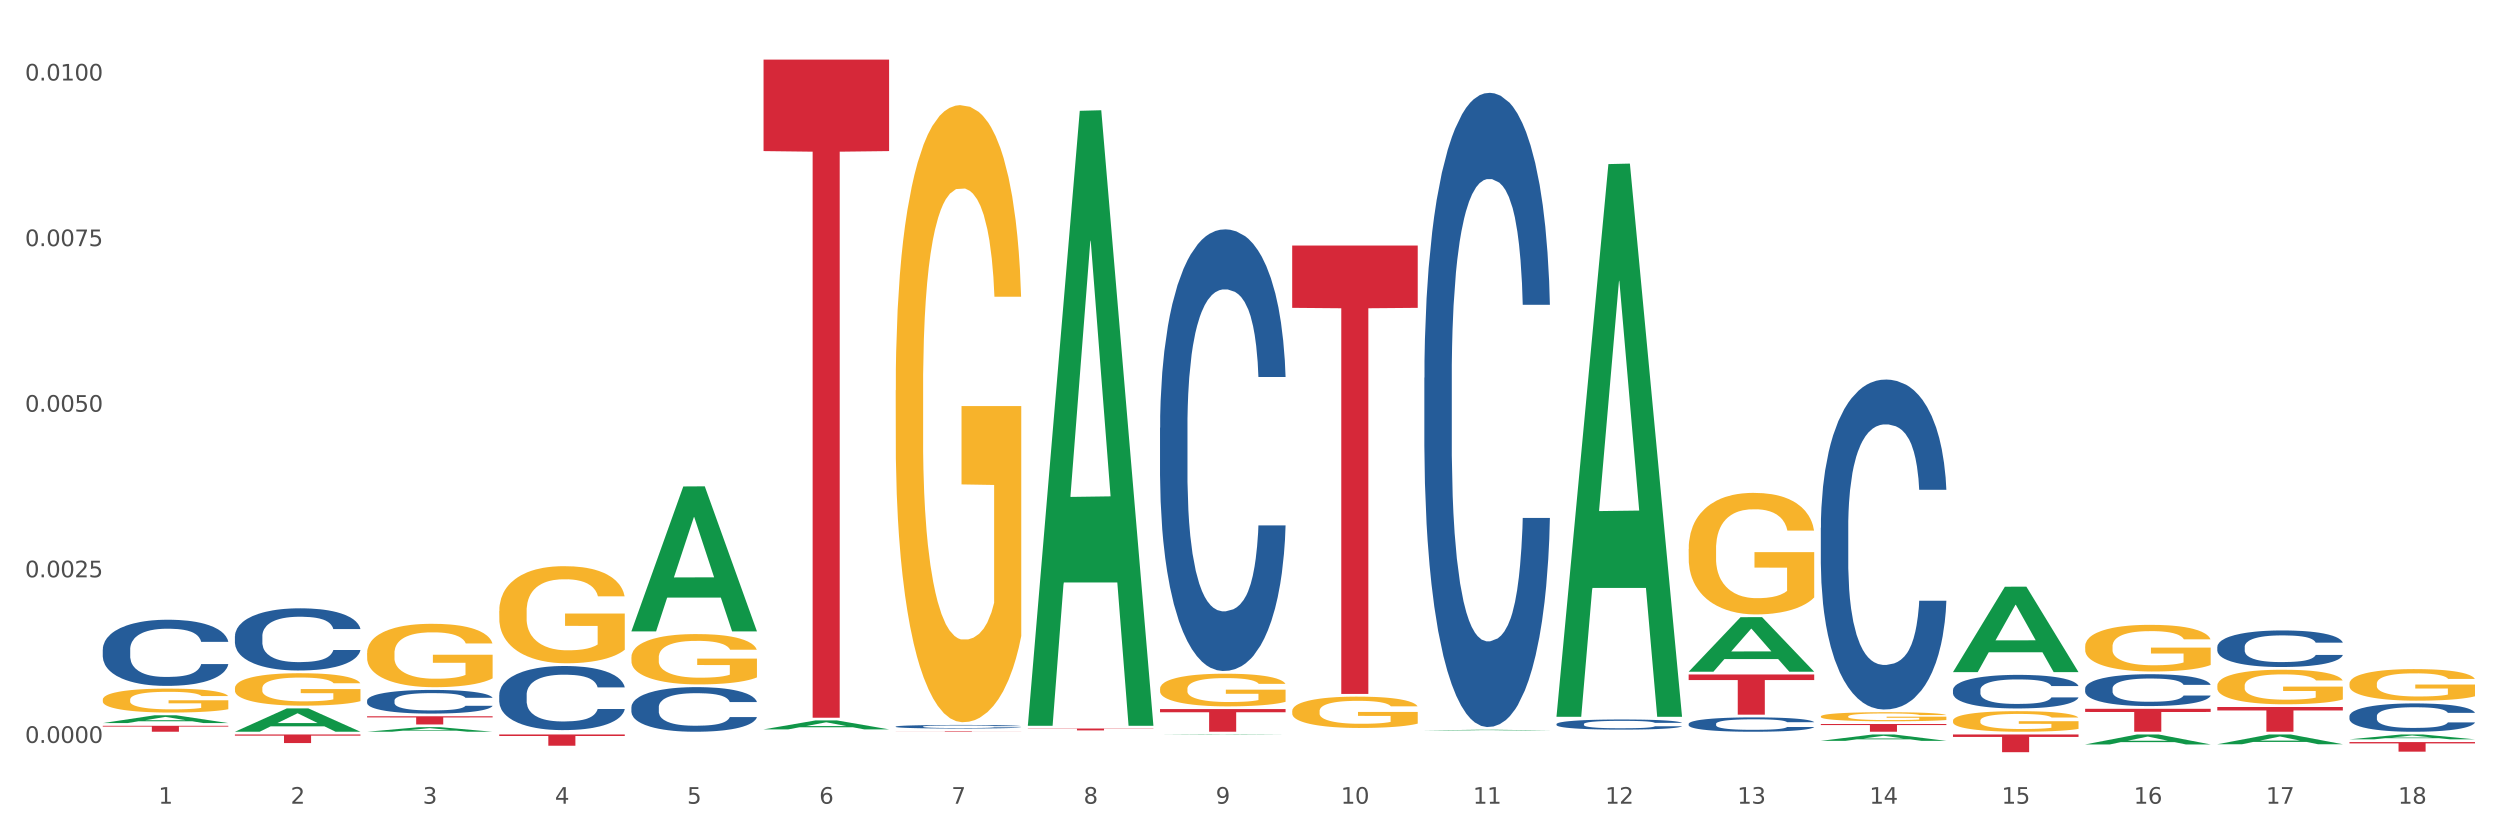 <?xml version="1.0" encoding="utf-8" standalone="no"?>
<!DOCTYPE svg PUBLIC "-//W3C//DTD SVG 1.1//EN"
  "http://www.w3.org/Graphics/SVG/1.1/DTD/svg11.dtd">
<svg xmlns:xlink="http://www.w3.org/1999/xlink" width="1080pt" height="360pt" viewBox="0 0 1080 360" xmlns="http://www.w3.org/2000/svg" version="1.1">
 <rect x="0" y="0" width="1080" height="360" fill="#333333" stroke="none"/>
 <defs>
  <style type="text/css">*{stroke-linejoin: round; stroke-linecap: butt}</style>
 </defs>
 <g id="figure_1">
  <g id="patch_1">
   <path d="M 0 360 
L 1080 360 
L 1080 0 
L 0 0 
z
" style="fill: #ffffff; stroke: #ffffff; stroke-linejoin: miter"/>
  </g>
  <g id="axes_1">
   <g id="matplotlib.axis_1">
    <g id="xtick_1">
     <g id="text_1">
      <!-- 1 -->
      <g style="fill: #4d4d4d" transform="translate(68.456 347.204) scale(0.096 -0.096)">
       <defs>
        <path id="DejaVuSans-31" d="M 794 531 
L 1825 531 
L 1825 4091 
L 703 3866 
L 703 4441 
L 1819 4666 
L 2450 4666 
L 2450 531 
L 3481 531 
L 3481 0 
L 794 0 
L 794 531 
z
" transform="scale(0.016)"/>
       </defs>
       <use xlink:href="#DejaVuSans-31"/>
      </g>
     </g>
    </g>
    <g id="xtick_2">
     <g id="text_2">
      <!-- 2 -->
      <g style="fill: #4d4d4d" transform="translate(125.548 347.204) scale(0.096 -0.096)">
       <defs>
        <path id="DejaVuSans-32" d="M 1228 531 
L 3431 531 
L 3431 0 
L 469 0 
L 469 531 
Q 828 903 1448 1529 
Q 2069 2156 2228 2338 
Q 2531 2678 2651 2914 
Q 2772 3150 2772 3378 
Q 2772 3750 2511 3984 
Q 2250 4219 1831 4219 
Q 1534 4219 1204 4116 
Q 875 4013 500 3803 
L 500 4441 
Q 881 4594 1212 4672 
Q 1544 4750 1819 4750 
Q 2544 4750 2975 4387 
Q 3406 4025 3406 3419 
Q 3406 3131 3298 2873 
Q 3191 2616 2906 2266 
Q 2828 2175 2409 1742 
Q 1991 1309 1228 531 
z
" transform="scale(0.016)"/>
       </defs>
       <use xlink:href="#DejaVuSans-32"/>
      </g>
     </g>
    </g>
    <g id="xtick_3">
     <g id="text_3">
      <!-- 3 -->
      <g style="fill: #4d4d4d" transform="translate(182.641 347.204) scale(0.096 -0.096)">
       <defs>
        <path id="DejaVuSans-33" d="M 2597 2516 
Q 3050 2419 3304 2112 
Q 3559 1806 3559 1356 
Q 3559 666 3084 287 
Q 2609 -91 1734 -91 
Q 1441 -91 1130 -33 
Q 819 25 488 141 
L 488 750 
Q 750 597 1062 519 
Q 1375 441 1716 441 
Q 2309 441 2620 675 
Q 2931 909 2931 1356 
Q 2931 1769 2642 2001 
Q 2353 2234 1838 2234 
L 1294 2234 
L 1294 2753 
L 1863 2753 
Q 2328 2753 2575 2939 
Q 2822 3125 2822 3475 
Q 2822 3834 2567 4026 
Q 2313 4219 1838 4219 
Q 1578 4219 1281 4162 
Q 984 4106 628 3988 
L 628 4550 
Q 988 4650 1302 4700 
Q 1616 4750 1894 4750 
Q 2613 4750 3031 4423 
Q 3450 4097 3450 3541 
Q 3450 3153 3228 2886 
Q 3006 2619 2597 2516 
z
" transform="scale(0.016)"/>
       </defs>
       <use xlink:href="#DejaVuSans-33"/>
      </g>
     </g>
    </g>
    <g id="xtick_4">
     <g id="text_4">
      <!-- 4 -->
      <g style="fill: #4d4d4d" transform="translate(239.733 347.204) scale(0.096 -0.096)">
       <defs>
        <path id="DejaVuSans-34" d="M 2419 4116 
L 825 1625 
L 2419 1625 
L 2419 4116 
z
M 2253 4666 
L 3047 4666 
L 3047 1625 
L 3713 1625 
L 3713 1100 
L 3047 1100 
L 3047 0 
L 2419 0 
L 2419 1100 
L 313 1100 
L 313 1709 
L 2253 4666 
z
" transform="scale(0.016)"/>
       </defs>
       <use xlink:href="#DejaVuSans-34"/>
      </g>
     </g>
    </g>
    <g id="xtick_5">
     <g id="text_5">
      <!-- 5 -->
      <g style="fill: #4d4d4d" transform="translate(296.826 347.204) scale(0.096 -0.096)">
       <defs>
        <path id="DejaVuSans-35" d="M 691 4666 
L 3169 4666 
L 3169 4134 
L 1269 4134 
L 1269 2991 
Q 1406 3038 1543 3061 
Q 1681 3084 1819 3084 
Q 2600 3084 3056 2656 
Q 3513 2228 3513 1497 
Q 3513 744 3044 326 
Q 2575 -91 1722 -91 
Q 1428 -91 1123 -41 
Q 819 9 494 109 
L 494 744 
Q 775 591 1075 516 
Q 1375 441 1709 441 
Q 2250 441 2565 725 
Q 2881 1009 2881 1497 
Q 2881 1984 2565 2268 
Q 2250 2553 1709 2553 
Q 1456 2553 1204 2497 
Q 953 2441 691 2322 
L 691 4666 
z
" transform="scale(0.016)"/>
       </defs>
       <use xlink:href="#DejaVuSans-35"/>
      </g>
     </g>
    </g>
    <g id="xtick_6">
     <g id="text_6">
      <!-- 6 -->
      <g style="fill: #4d4d4d" transform="translate(353.918 347.204) scale(0.096 -0.096)">
       <defs>
        <path id="DejaVuSans-36" d="M 2113 2584 
Q 1688 2584 1439 2293 
Q 1191 2003 1191 1497 
Q 1191 994 1439 701 
Q 1688 409 2113 409 
Q 2538 409 2786 701 
Q 3034 994 3034 1497 
Q 3034 2003 2786 2293 
Q 2538 2584 2113 2584 
z
M 3366 4563 
L 3366 3988 
Q 3128 4100 2886 4159 
Q 2644 4219 2406 4219 
Q 1781 4219 1451 3797 
Q 1122 3375 1075 2522 
Q 1259 2794 1537 2939 
Q 1816 3084 2150 3084 
Q 2853 3084 3261 2657 
Q 3669 2231 3669 1497 
Q 3669 778 3244 343 
Q 2819 -91 2113 -91 
Q 1303 -91 875 529 
Q 447 1150 447 2328 
Q 447 3434 972 4092 
Q 1497 4750 2381 4750 
Q 2619 4750 2861 4703 
Q 3103 4656 3366 4563 
z
" transform="scale(0.016)"/>
       </defs>
       <use xlink:href="#DejaVuSans-36"/>
      </g>
     </g>
    </g>
    <g id="xtick_7">
     <g id="text_7">
      <!-- 7 -->
      <g style="fill: #4d4d4d" transform="translate(411.01 347.204) scale(0.096 -0.096)">
       <defs>
        <path id="DejaVuSans-37" d="M 525 4666 
L 3525 4666 
L 3525 4397 
L 1831 0 
L 1172 0 
L 2766 4134 
L 525 4134 
L 525 4666 
z
" transform="scale(0.016)"/>
       </defs>
       <use xlink:href="#DejaVuSans-37"/>
      </g>
     </g>
    </g>
    <g id="xtick_8">
     <g id="text_8">
      <!-- 8 -->
      <g style="fill: #4d4d4d" transform="translate(468.103 347.204) scale(0.096 -0.096)">
       <defs>
        <path id="DejaVuSans-38" d="M 2034 2216 
Q 1584 2216 1326 1975 
Q 1069 1734 1069 1313 
Q 1069 891 1326 650 
Q 1584 409 2034 409 
Q 2484 409 2743 651 
Q 3003 894 3003 1313 
Q 3003 1734 2745 1975 
Q 2488 2216 2034 2216 
z
M 1403 2484 
Q 997 2584 770 2862 
Q 544 3141 544 3541 
Q 544 4100 942 4425 
Q 1341 4750 2034 4750 
Q 2731 4750 3128 4425 
Q 3525 4100 3525 3541 
Q 3525 3141 3298 2862 
Q 3072 2584 2669 2484 
Q 3125 2378 3379 2068 
Q 3634 1759 3634 1313 
Q 3634 634 3220 271 
Q 2806 -91 2034 -91 
Q 1263 -91 848 271 
Q 434 634 434 1313 
Q 434 1759 690 2068 
Q 947 2378 1403 2484 
z
M 1172 3481 
Q 1172 3119 1398 2916 
Q 1625 2713 2034 2713 
Q 2441 2713 2670 2916 
Q 2900 3119 2900 3481 
Q 2900 3844 2670 4047 
Q 2441 4250 2034 4250 
Q 1625 4250 1398 4047 
Q 1172 3844 1172 3481 
z
" transform="scale(0.016)"/>
       </defs>
       <use xlink:href="#DejaVuSans-38"/>
      </g>
     </g>
    </g>
    <g id="xtick_9">
     <g id="text_9">
      <!-- 9 -->
      <g style="fill: #4d4d4d" transform="translate(525.195 347.204) scale(0.096 -0.096)">
       <defs>
        <path id="DejaVuSans-39" d="M 703 97 
L 703 672 
Q 941 559 1184 500 
Q 1428 441 1663 441 
Q 2288 441 2617 861 
Q 2947 1281 2994 2138 
Q 2813 1869 2534 1725 
Q 2256 1581 1919 1581 
Q 1219 1581 811 2004 
Q 403 2428 403 3163 
Q 403 3881 828 4315 
Q 1253 4750 1959 4750 
Q 2769 4750 3195 4129 
Q 3622 3509 3622 2328 
Q 3622 1225 3098 567 
Q 2575 -91 1691 -91 
Q 1453 -91 1209 -44 
Q 966 3 703 97 
z
M 1959 2075 
Q 2384 2075 2632 2365 
Q 2881 2656 2881 3163 
Q 2881 3666 2632 3958 
Q 2384 4250 1959 4250 
Q 1534 4250 1286 3958 
Q 1038 3666 1038 3163 
Q 1038 2656 1286 2365 
Q 1534 2075 1959 2075 
z
" transform="scale(0.016)"/>
       </defs>
       <use xlink:href="#DejaVuSans-39"/>
      </g>
     </g>
    </g>
    <g id="xtick_10">
     <g id="text_10">
      <!-- 10 -->
      <g style="fill: #4d4d4d" transform="translate(579.234 347.204) scale(0.096 -0.096)">
       <defs>
        <path id="DejaVuSans-30" d="M 2034 4250 
Q 1547 4250 1301 3770 
Q 1056 3291 1056 2328 
Q 1056 1369 1301 889 
Q 1547 409 2034 409 
Q 2525 409 2770 889 
Q 3016 1369 3016 2328 
Q 3016 3291 2770 3770 
Q 2525 4250 2034 4250 
z
M 2034 4750 
Q 2819 4750 3233 4129 
Q 3647 3509 3647 2328 
Q 3647 1150 3233 529 
Q 2819 -91 2034 -91 
Q 1250 -91 836 529 
Q 422 1150 422 2328 
Q 422 3509 836 4129 
Q 1250 4750 2034 4750 
z
" transform="scale(0.016)"/>
       </defs>
       <use xlink:href="#DejaVuSans-31"/>
       <use xlink:href="#DejaVuSans-30" transform="translate(63.623 0)"/>
      </g>
     </g>
    </g>
    <g id="xtick_11">
     <g id="text_11">
      <!-- 11 -->
      <g style="fill: #4d4d4d" transform="translate(636.326 347.204) scale(0.096 -0.096)">
       <use xlink:href="#DejaVuSans-31"/>
       <use xlink:href="#DejaVuSans-31" transform="translate(63.623 0)"/>
      </g>
     </g>
    </g>
    <g id="xtick_12">
     <g id="text_12">
      <!-- 12 -->
      <g style="fill: #4d4d4d" transform="translate(693.419 347.204) scale(0.096 -0.096)">
       <use xlink:href="#DejaVuSans-31"/>
       <use xlink:href="#DejaVuSans-32" transform="translate(63.623 0)"/>
      </g>
     </g>
    </g>
    <g id="xtick_13">
     <g id="text_13">
      <!-- 13 -->
      <g style="fill: #4d4d4d" transform="translate(750.511 347.204) scale(0.096 -0.096)">
       <use xlink:href="#DejaVuSans-31"/>
       <use xlink:href="#DejaVuSans-33" transform="translate(63.623 0)"/>
      </g>
     </g>
    </g>
    <g id="xtick_14">
     <g id="text_14">
      <!-- 14 -->
      <g style="fill: #4d4d4d" transform="translate(807.603 347.204) scale(0.096 -0.096)">
       <use xlink:href="#DejaVuSans-31"/>
       <use xlink:href="#DejaVuSans-34" transform="translate(63.623 0)"/>
      </g>
     </g>
    </g>
    <g id="xtick_15">
     <g id="text_15">
      <!-- 15 -->
      <g style="fill: #4d4d4d" transform="translate(864.696 347.204) scale(0.096 -0.096)">
       <use xlink:href="#DejaVuSans-31"/>
       <use xlink:href="#DejaVuSans-35" transform="translate(63.623 0)"/>
      </g>
     </g>
    </g>
    <g id="xtick_16">
     <g id="text_16">
      <!-- 16 -->
      <g style="fill: #4d4d4d" transform="translate(921.788 347.204) scale(0.096 -0.096)">
       <use xlink:href="#DejaVuSans-31"/>
       <use xlink:href="#DejaVuSans-36" transform="translate(63.623 0)"/>
      </g>
     </g>
    </g>
    <g id="xtick_17">
     <g id="text_17">
      <!-- 17 -->
      <g style="fill: #4d4d4d" transform="translate(978.881 347.204) scale(0.096 -0.096)">
       <use xlink:href="#DejaVuSans-31"/>
       <use xlink:href="#DejaVuSans-37" transform="translate(63.623 0)"/>
      </g>
     </g>
    </g>
    <g id="xtick_18">
     <g id="text_18">
      <!-- 18 -->
      <g style="fill: #4d4d4d" transform="translate(1035.973 347.204) scale(0.096 -0.096)">
       <use xlink:href="#DejaVuSans-31"/>
       <use xlink:href="#DejaVuSans-38" transform="translate(63.623 0)"/>
      </g>
     </g>
    </g>
    <g id="xtick_19"/>
    <g id="xtick_20"/>
    <g id="xtick_21"/>
    <g id="xtick_22"/>
    <g id="xtick_23"/>
    <g id="xtick_24"/>
    <g id="xtick_25"/>
    <g id="xtick_26"/>
    <g id="xtick_27"/>
    <g id="xtick_28"/>
    <g id="xtick_29"/>
    <g id="xtick_30"/>
    <g id="xtick_31"/>
    <g id="xtick_32"/>
    <g id="xtick_33"/>
    <g id="xtick_34"/>
    <g id="xtick_35"/>
   </g>
   <g id="matplotlib.axis_2">
    <g id="ytick_1">
     <g id="text_19">
      <!-- 0.0000 -->
      <g style="fill: #4d4d4d" transform="translate(10.8 320.932) scale(0.096 -0.096)">
       <defs>
        <path id="DejaVuSans-2e" d="M 684 794 
L 1344 794 
L 1344 0 
L 684 0 
L 684 794 
z
" transform="scale(0.016)"/>
       </defs>
       <use xlink:href="#DejaVuSans-30"/>
       <use xlink:href="#DejaVuSans-2e" transform="translate(63.623 0)"/>
       <use xlink:href="#DejaVuSans-30" transform="translate(95.41 0)"/>
       <use xlink:href="#DejaVuSans-30" transform="translate(159.033 0)"/>
       <use xlink:href="#DejaVuSans-30" transform="translate(222.656 0)"/>
       <use xlink:href="#DejaVuSans-30" transform="translate(286.279 0)"/>
      </g>
     </g>
    </g>
    <g id="ytick_2">
     <g id="text_20">
      <!-- 0.0025 -->
      <g style="fill: #4d4d4d" transform="translate(10.8 249.398) scale(0.096 -0.096)">
       <use xlink:href="#DejaVuSans-30"/>
       <use xlink:href="#DejaVuSans-2e" transform="translate(63.623 0)"/>
       <use xlink:href="#DejaVuSans-30" transform="translate(95.41 0)"/>
       <use xlink:href="#DejaVuSans-30" transform="translate(159.033 0)"/>
       <use xlink:href="#DejaVuSans-32" transform="translate(222.656 0)"/>
       <use xlink:href="#DejaVuSans-35" transform="translate(286.279 0)"/>
      </g>
     </g>
    </g>
    <g id="ytick_3">
     <g id="text_21">
      <!-- 0.0050 -->
      <g style="fill: #4d4d4d" transform="translate(10.8 177.863) scale(0.096 -0.096)">
       <use xlink:href="#DejaVuSans-30"/>
       <use xlink:href="#DejaVuSans-2e" transform="translate(63.623 0)"/>
       <use xlink:href="#DejaVuSans-30" transform="translate(95.41 0)"/>
       <use xlink:href="#DejaVuSans-30" transform="translate(159.033 0)"/>
       <use xlink:href="#DejaVuSans-35" transform="translate(222.656 0)"/>
       <use xlink:href="#DejaVuSans-30" transform="translate(286.279 0)"/>
      </g>
     </g>
    </g>
    <g id="ytick_4">
     <g id="text_22">
      <!-- 0.0075 -->
      <g style="fill: #4d4d4d" transform="translate(10.8 106.329) scale(0.096 -0.096)">
       <use xlink:href="#DejaVuSans-30"/>
       <use xlink:href="#DejaVuSans-2e" transform="translate(63.623 0)"/>
       <use xlink:href="#DejaVuSans-30" transform="translate(95.41 0)"/>
       <use xlink:href="#DejaVuSans-30" transform="translate(159.033 0)"/>
       <use xlink:href="#DejaVuSans-37" transform="translate(222.656 0)"/>
       <use xlink:href="#DejaVuSans-35" transform="translate(286.279 0)"/>
      </g>
     </g>
    </g>
    <g id="ytick_5">
     <g id="text_23">
      <!-- 0.0100 -->
      <g style="fill: #4d4d4d" transform="translate(10.8 34.794) scale(0.096 -0.096)">
       <use xlink:href="#DejaVuSans-30"/>
       <use xlink:href="#DejaVuSans-2e" transform="translate(63.623 0)"/>
       <use xlink:href="#DejaVuSans-30" transform="translate(95.41 0)"/>
       <use xlink:href="#DejaVuSans-31" transform="translate(159.033 0)"/>
       <use xlink:href="#DejaVuSans-30" transform="translate(222.656 0)"/>
       <use xlink:href="#DejaVuSans-30" transform="translate(286.279 0)"/>
      </g>
     </g>
    </g>
    <g id="ytick_6"/>
    <g id="ytick_7"/>
    <g id="ytick_8"/>
    <g id="ytick_9"/>
   </g>
   <g id="PolyCollection_1">
    <path d="M 44.391 312.365 
L 44.447 312.362 
L 66.813 308.995 
L 76.095 308.992 
L 98.629 312.372 
L 87.893 312.372 
L 83.028 311.585 
L 59.935 311.585 
L 59.768 311.597 
L 55.071 312.372 
L 44.391 312.372 
L 44.391 312.365 
L 62.843 311.115 
L 80.121 311.112 
L 71.566 309.712 
L 71.454 309.706 
L 71.342 309.715 
L 62.787 311.112 
L 62.843 311.115 
L 44.391 312.365 
z
" clip-path="url(#p18caa4bd3d)" style="fill: #109648"/>
    <path d="M 272.761 305.502 
L 272.825 305.485 
L 272.825 304.992 
L 273.017 304.323 
L 273.722 303.09 
L 274.62 302.157 
L 276.159 301.065 
L 276.992 300.608 
L 278.082 300.097 
L 280.326 299.27 
L 282.89 298.565 
L 284.685 298.178 
L 286.032 297.931 
L 289.045 297.491 
L 290.776 297.298 
L 292.571 297.139 
L 294.11 297.034 
L 296.674 296.91 
L 298.726 296.857 
L 301.098 296.84 
L 303.085 296.857 
L 305.714 296.928 
L 309.56 297.139 
L 311.035 297.262 
L 313.022 297.474 
L 315.074 297.755 
L 316.741 298.037 
L 318.664 298.442 
L 320.652 298.97 
L 322.575 299.639 
L 323.921 300.255 
L 325.011 300.907 
L 325.973 301.699 
L 326.678 302.562 
L 326.998 303.284 
L 315.266 303.284 
L 314.946 302.632 
L 314.305 301.928 
L 313.663 301.453 
L 312.958 301.065 
L 311.868 300.625 
L 310.907 300.344 
L 309.304 300.009 
L 307.829 299.798 
L 306.611 299.674 
L 305.137 299.569 
L 301.995 299.463 
L 299.751 299.463 
L 298.341 299.498 
L 296.61 299.586 
L 295.135 299.71 
L 293.404 299.921 
L 292.058 300.15 
L 290.712 300.449 
L 289.942 300.66 
L 288.788 301.048 
L 288.019 301.365 
L 286.993 301.91 
L 286.416 302.298 
L 285.391 303.301 
L 284.942 304.041 
L 284.749 304.551 
L 284.621 305.115 
L 284.621 307.861 
L 285.006 309.094 
L 285.326 309.622 
L 285.839 310.221 
L 286.801 310.995 
L 288.211 311.752 
L 289.686 312.298 
L 290.904 312.633 
L 292.058 312.879 
L 293.212 313.073 
L 294.623 313.249 
L 295.776 313.355 
L 297.507 313.46 
L 299.559 313.513 
L 301.162 313.513 
L 304.431 313.425 
L 305.906 313.337 
L 307.316 313.214 
L 308.855 313.02 
L 310.073 312.809 
L 310.778 312.65 
L 311.932 312.316 
L 312.83 311.964 
L 313.599 311.559 
L 314.112 311.207 
L 314.689 310.678 
L 315.138 310.08 
L 315.266 309.763 
L 326.998 309.763 
L 326.742 310.397 
L 326.293 311.013 
L 325.396 311.84 
L 324.691 312.316 
L 323.601 312.897 
L 322.447 313.39 
L 320.844 313.936 
L 319.369 314.341 
L 317.831 314.693 
L 316.164 315.01 
L 313.151 315.45 
L 312.061 315.573 
L 309.753 315.784 
L 307.958 315.907 
L 305.329 316.031 
L 302.636 316.101 
L 299.815 316.119 
L 297.315 316.084 
L 294.558 315.978 
L 292.827 315.872 
L 290.904 315.714 
L 288.66 315.467 
L 286.545 315.168 
L 284.557 314.816 
L 282.698 314.411 
L 280.967 313.953 
L 278.723 313.196 
L 277.056 312.457 
L 275.838 311.77 
L 275.005 311.189 
L 274.171 310.45 
L 273.722 309.939 
L 273.017 308.706 
L 272.761 307.562 
L 272.761 305.502 
z
" clip-path="url(#p18caa4bd3d)" style="fill: #255c99"/>
    <path d="M 215.668 300.156 
L 215.732 300.131 
L 215.732 299.422 
L 215.925 298.461 
L 216.63 296.69 
L 217.527 295.349 
L 219.066 293.781 
L 219.9 293.123 
L 220.989 292.389 
L 223.233 291.2 
L 225.798 290.188 
L 227.593 289.632 
L 228.939 289.278 
L 231.952 288.645 
L 233.683 288.367 
L 235.479 288.139 
L 237.017 287.988 
L 239.582 287.81 
L 241.633 287.735 
L 244.005 287.709 
L 245.993 287.735 
L 248.621 287.836 
L 252.468 288.139 
L 253.942 288.316 
L 255.93 288.62 
L 257.981 289.025 
L 259.648 289.429 
L 261.572 290.011 
L 263.559 290.77 
L 265.482 291.732 
L 266.829 292.617 
L 267.919 293.553 
L 268.88 294.691 
L 269.586 295.931 
L 269.906 296.968 
L 258.174 296.968 
L 257.853 296.032 
L 257.212 295.02 
L 256.571 294.337 
L 255.866 293.781 
L 254.776 293.148 
L 253.814 292.744 
L 252.211 292.263 
L 250.737 291.959 
L 249.519 291.782 
L 248.044 291.63 
L 244.903 291.479 
L 242.659 291.479 
L 241.249 291.529 
L 239.518 291.656 
L 238.043 291.833 
L 236.312 292.136 
L 234.966 292.465 
L 233.619 292.895 
L 232.85 293.199 
L 231.696 293.755 
L 230.927 294.211 
L 229.901 294.995 
L 229.324 295.552 
L 228.298 296.994 
L 227.849 298.056 
L 227.657 298.79 
L 227.529 299.599 
L 227.529 303.546 
L 227.913 305.317 
L 228.234 306.076 
L 228.747 306.936 
L 229.709 308.049 
L 231.119 309.137 
L 232.594 309.921 
L 233.812 310.402 
L 234.966 310.756 
L 236.12 311.034 
L 237.53 311.287 
L 238.684 311.439 
L 240.415 311.591 
L 242.467 311.666 
L 244.069 311.666 
L 247.339 311.54 
L 248.814 311.413 
L 250.224 311.236 
L 251.763 310.958 
L 252.981 310.655 
L 253.686 310.427 
L 254.84 309.946 
L 255.738 309.44 
L 256.507 308.858 
L 257.02 308.352 
L 257.597 307.593 
L 258.046 306.733 
L 258.174 306.278 
L 269.906 306.278 
L 269.65 307.189 
L 269.201 308.074 
L 268.303 309.263 
L 267.598 309.946 
L 266.508 310.781 
L 265.354 311.489 
L 263.751 312.274 
L 262.277 312.855 
L 260.738 313.361 
L 259.071 313.817 
L 256.058 314.449 
L 254.968 314.626 
L 252.66 314.93 
L 250.865 315.107 
L 248.237 315.284 
L 245.544 315.385 
L 242.723 315.411 
L 240.223 315.36 
L 237.466 315.208 
L 235.735 315.056 
L 233.812 314.829 
L 231.568 314.475 
L 229.452 314.044 
L 227.465 313.539 
L 225.605 312.957 
L 223.874 312.299 
L 221.631 311.211 
L 219.964 310.149 
L 218.746 309.162 
L 217.912 308.327 
L 217.079 307.265 
L 216.63 306.531 
L 215.925 304.76 
L 215.668 303.116 
L 215.668 300.156 
z
" clip-path="url(#p18caa4bd3d)" style="fill: #255c99"/>
    <path d="M 158.576 302.638 
L 158.64 302.629 
L 158.64 302.367 
L 158.832 302.012 
L 159.538 301.358 
L 160.435 300.863 
L 161.974 300.283 
L 162.807 300.04 
L 163.897 299.769 
L 166.141 299.33 
L 168.705 298.956 
L 170.5 298.751 
L 171.847 298.62 
L 174.86 298.386 
L 176.591 298.283 
L 178.386 298.199 
L 179.925 298.143 
L 182.489 298.078 
L 184.541 298.05 
L 186.913 298.04 
L 188.9 298.05 
L 191.529 298.087 
L 195.375 298.199 
L 196.85 298.265 
L 198.837 298.377 
L 200.889 298.526 
L 202.556 298.676 
L 204.479 298.891 
L 206.467 299.171 
L 208.39 299.526 
L 209.736 299.853 
L 210.826 300.199 
L 211.788 300.62 
L 212.493 301.078 
L 212.814 301.461 
L 201.081 301.461 
L 200.761 301.115 
L 200.12 300.741 
L 199.479 300.489 
L 198.773 300.283 
L 197.683 300.05 
L 196.722 299.9 
L 195.119 299.722 
L 193.644 299.61 
L 192.426 299.545 
L 190.952 299.489 
L 187.81 299.433 
L 185.567 299.433 
L 184.156 299.451 
L 182.425 299.498 
L 180.951 299.564 
L 179.22 299.676 
L 177.873 299.797 
L 176.527 299.956 
L 175.758 300.068 
L 174.604 300.274 
L 173.834 300.442 
L 172.808 300.732 
L 172.231 300.937 
L 171.206 301.47 
L 170.757 301.863 
L 170.565 302.134 
L 170.436 302.433 
L 170.436 303.89 
L 170.821 304.545 
L 171.142 304.825 
L 171.654 305.143 
L 172.616 305.554 
L 174.027 305.956 
L 175.501 306.245 
L 176.719 306.423 
L 177.873 306.554 
L 179.027 306.657 
L 180.438 306.75 
L 181.592 306.806 
L 183.323 306.862 
L 185.374 306.89 
L 186.977 306.89 
L 190.247 306.843 
L 191.721 306.797 
L 193.132 306.731 
L 194.67 306.629 
L 195.888 306.516 
L 196.594 306.432 
L 197.748 306.255 
L 198.645 306.068 
L 199.414 305.853 
L 199.927 305.666 
L 200.504 305.386 
L 200.953 305.068 
L 201.081 304.9 
L 212.814 304.9 
L 212.557 305.236 
L 212.108 305.563 
L 211.211 306.002 
L 210.506 306.255 
L 209.416 306.563 
L 208.262 306.825 
L 206.659 307.114 
L 205.184 307.329 
L 203.646 307.516 
L 201.979 307.685 
L 198.966 307.918 
L 197.876 307.984 
L 195.568 308.096 
L 193.773 308.161 
L 191.144 308.227 
L 188.452 308.264 
L 185.631 308.273 
L 183.13 308.255 
L 180.374 308.199 
L 178.643 308.142 
L 176.719 308.058 
L 174.475 307.928 
L 172.36 307.769 
L 170.372 307.582 
L 168.513 307.367 
L 166.782 307.124 
L 164.538 306.722 
L 162.871 306.329 
L 161.653 305.965 
L 160.82 305.657 
L 159.986 305.264 
L 159.538 304.993 
L 158.832 304.339 
L 158.576 303.732 
L 158.576 302.638 
z
" clip-path="url(#p18caa4bd3d)" style="fill: #255c99"/>
    <path d="M 101.483 274.86 
L 101.548 274.836 
L 101.548 274.149 
L 101.74 273.216 
L 102.445 271.498 
L 103.343 270.197 
L 104.881 268.675 
L 105.715 268.037 
L 106.805 267.325 
L 109.049 266.171 
L 111.613 265.19 
L 113.408 264.65 
L 114.754 264.306 
L 117.768 263.692 
L 119.499 263.422 
L 121.294 263.201 
L 122.832 263.054 
L 125.397 262.882 
L 127.448 262.809 
L 129.82 262.784 
L 131.808 262.809 
L 134.436 262.907 
L 138.283 263.201 
L 139.758 263.373 
L 141.745 263.668 
L 143.797 264.061 
L 145.463 264.453 
L 147.387 265.018 
L 149.374 265.754 
L 151.298 266.687 
L 152.644 267.546 
L 153.734 268.454 
L 154.695 269.559 
L 155.401 270.761 
L 155.721 271.768 
L 143.989 271.768 
L 143.668 270.86 
L 143.027 269.878 
L 142.386 269.215 
L 141.681 268.675 
L 140.591 268.061 
L 139.629 267.669 
L 138.027 267.202 
L 136.552 266.908 
L 135.334 266.736 
L 133.859 266.589 
L 130.718 266.441 
L 128.474 266.441 
L 127.064 266.491 
L 125.333 266.613 
L 123.858 266.785 
L 122.127 267.08 
L 120.781 267.399 
L 119.434 267.816 
L 118.665 268.111 
L 117.511 268.651 
L 116.742 269.092 
L 115.716 269.853 
L 115.139 270.393 
L 114.113 271.792 
L 113.664 272.823 
L 113.472 273.535 
L 113.344 274.32 
L 113.344 278.15 
L 113.729 279.868 
L 114.049 280.604 
L 114.562 281.439 
L 115.524 282.519 
L 116.934 283.574 
L 118.409 284.335 
L 119.627 284.801 
L 120.781 285.145 
L 121.935 285.415 
L 123.345 285.66 
L 124.499 285.808 
L 126.23 285.955 
L 128.282 286.029 
L 129.885 286.029 
L 133.154 285.906 
L 134.629 285.783 
L 136.039 285.611 
L 137.578 285.341 
L 138.796 285.047 
L 139.501 284.826 
L 140.655 284.36 
L 141.553 283.869 
L 142.322 283.304 
L 142.835 282.813 
L 143.412 282.077 
L 143.861 281.242 
L 143.989 280.8 
L 155.721 280.8 
L 155.465 281.684 
L 155.016 282.543 
L 154.118 283.697 
L 153.413 284.36 
L 152.323 285.17 
L 151.169 285.857 
L 149.567 286.618 
L 148.092 287.182 
L 146.553 287.673 
L 144.886 288.115 
L 141.873 288.729 
L 140.783 288.9 
L 138.475 289.195 
L 136.68 289.367 
L 134.052 289.539 
L 131.359 289.637 
L 128.538 289.661 
L 126.038 289.612 
L 123.281 289.465 
L 121.55 289.318 
L 119.627 289.097 
L 117.383 288.753 
L 115.267 288.336 
L 113.28 287.845 
L 111.421 287.28 
L 109.69 286.642 
L 107.446 285.587 
L 105.779 284.556 
L 104.561 283.599 
L 103.727 282.789 
L 102.894 281.758 
L 102.445 281.046 
L 101.74 279.328 
L 101.483 277.732 
L 101.483 274.86 
z
" clip-path="url(#p18caa4bd3d)" style="fill: #255c99"/>
    <path d="M 44.391 280.565 
L 44.455 280.539 
L 44.455 279.808 
L 44.647 278.816 
L 45.353 276.988 
L 46.25 275.605 
L 47.789 273.986 
L 48.622 273.307 
L 49.712 272.55 
L 51.956 271.323 
L 54.521 270.279 
L 56.316 269.704 
L 57.662 269.339 
L 60.675 268.686 
L 62.406 268.399 
L 64.201 268.164 
L 65.74 268.007 
L 68.304 267.824 
L 70.356 267.746 
L 72.728 267.72 
L 74.715 267.746 
L 77.344 267.851 
L 81.191 268.164 
L 82.665 268.347 
L 84.653 268.66 
L 86.704 269.078 
L 88.371 269.495 
L 90.294 270.096 
L 92.282 270.879 
L 94.205 271.871 
L 95.551 272.785 
L 96.641 273.751 
L 97.603 274.926 
L 98.308 276.205 
L 98.629 277.275 
L 86.897 277.275 
L 86.576 276.309 
L 85.935 275.265 
L 85.294 274.56 
L 84.589 273.986 
L 83.499 273.333 
L 82.537 272.915 
L 80.934 272.419 
L 79.46 272.106 
L 78.242 271.923 
L 76.767 271.767 
L 73.626 271.61 
L 71.382 271.61 
L 69.971 271.662 
L 68.24 271.793 
L 66.766 271.976 
L 65.035 272.289 
L 63.688 272.628 
L 62.342 273.072 
L 61.573 273.385 
L 60.419 273.96 
L 59.649 274.43 
L 58.624 275.239 
L 58.047 275.813 
L 57.021 277.302 
L 56.572 278.398 
L 56.38 279.155 
L 56.252 279.991 
L 56.252 284.063 
L 56.636 285.891 
L 56.957 286.674 
L 57.47 287.562 
L 58.431 288.711 
L 59.842 289.833 
L 61.316 290.643 
L 62.534 291.139 
L 63.688 291.504 
L 64.842 291.791 
L 66.253 292.052 
L 67.407 292.209 
L 69.138 292.366 
L 71.189 292.444 
L 72.792 292.444 
L 76.062 292.313 
L 77.536 292.183 
L 78.947 292 
L 80.485 291.713 
L 81.704 291.4 
L 82.409 291.165 
L 83.563 290.669 
L 84.46 290.146 
L 85.23 289.546 
L 85.743 289.024 
L 86.32 288.241 
L 86.768 287.353 
L 86.897 286.883 
L 98.629 286.883 
L 98.372 287.823 
L 97.924 288.737 
L 97.026 289.964 
L 96.321 290.669 
L 95.231 291.53 
L 94.077 292.261 
L 92.474 293.071 
L 91 293.671 
L 89.461 294.193 
L 87.794 294.663 
L 84.781 295.316 
L 83.691 295.499 
L 81.383 295.812 
L 79.588 295.995 
L 76.959 296.177 
L 74.267 296.282 
L 71.446 296.308 
L 68.945 296.256 
L 66.189 296.099 
L 64.458 295.942 
L 62.534 295.707 
L 60.29 295.342 
L 58.175 294.898 
L 56.187 294.376 
L 54.328 293.775 
L 52.597 293.097 
L 50.353 291.974 
L 48.686 290.877 
L 47.468 289.859 
L 46.635 288.998 
L 45.801 287.901 
L 45.353 287.144 
L 44.647 285.317 
L 44.391 283.62 
L 44.391 280.565 
z
" clip-path="url(#p18caa4bd3d)" style="fill: #255c99"/>
    <path d="M 44.391 313.538 
L 98.629 313.538 
L 98.629 313.896 
L 77.294 313.899 
L 77.294 316.119 
L 65.598 316.119 
L 65.598 313.899 
L 44.391 313.896 
L 44.391 313.54 
L 44.391 313.538 
z
" clip-path="url(#p18caa4bd3d)" style="fill: #d62839"/>
    <path d="M 101.483 317.285 
L 155.721 317.285 
L 155.721 317.8 
L 134.386 317.803 
L 134.386 320.991 
L 122.69 320.991 
L 122.69 317.803 
L 101.483 317.8 
L 101.483 317.288 
L 101.483 317.285 
z
" clip-path="url(#p18caa4bd3d)" style="fill: #d62839"/>
    <path d="M 158.576 309.439 
L 212.814 309.439 
L 212.814 309.93 
L 191.478 309.933 
L 191.478 312.969 
L 179.783 312.969 
L 179.783 309.933 
L 158.576 309.93 
L 158.576 309.443 
L 158.576 309.439 
z
" clip-path="url(#p18caa4bd3d)" style="fill: #d62839"/>
    <path d="M 386.946 313.871 
L 387.01 313.87 
L 387.01 313.83 
L 387.202 313.777 
L 387.907 313.678 
L 388.805 313.603 
L 390.343 313.516 
L 391.177 313.479 
L 392.267 313.438 
L 394.511 313.372 
L 397.075 313.316 
L 398.87 313.285 
L 400.216 313.265 
L 403.23 313.23 
L 404.961 313.214 
L 406.756 313.201 
L 408.294 313.193 
L 410.859 313.183 
L 412.91 313.179 
L 415.283 313.177 
L 417.27 313.179 
L 419.899 313.184 
L 423.745 313.201 
L 425.22 313.211 
L 427.207 313.228 
L 429.259 313.251 
L 430.926 313.273 
L 432.849 313.306 
L 434.836 313.348 
L 436.76 313.402 
L 438.106 313.451 
L 439.196 313.503 
L 440.158 313.567 
L 440.863 313.636 
L 441.183 313.693 
L 429.451 313.693 
L 429.13 313.641 
L 428.489 313.585 
L 427.848 313.547 
L 427.143 313.516 
L 426.053 313.481 
L 425.092 313.458 
L 423.489 313.431 
L 422.014 313.414 
L 420.796 313.404 
L 419.322 313.396 
L 416.18 313.387 
L 413.936 313.387 
L 412.526 313.39 
L 410.795 313.397 
L 409.32 313.407 
L 407.589 313.424 
L 406.243 313.442 
L 404.897 313.466 
L 404.127 313.483 
L 402.973 313.514 
L 402.204 313.54 
L 401.178 313.583 
L 400.601 313.614 
L 399.575 313.695 
L 399.127 313.754 
L 398.934 313.795 
L 398.806 313.84 
L 398.806 314.06 
L 399.191 314.159 
L 399.511 314.201 
L 400.024 314.249 
L 400.986 314.311 
L 402.396 314.372 
L 403.871 314.415 
L 405.089 314.442 
L 406.243 314.462 
L 407.397 314.477 
L 408.807 314.492 
L 409.961 314.5 
L 411.692 314.508 
L 413.744 314.513 
L 415.347 314.513 
L 418.616 314.506 
L 420.091 314.499 
L 421.501 314.489 
L 423.04 314.473 
L 424.258 314.456 
L 424.963 314.444 
L 426.117 314.417 
L 427.015 314.389 
L 427.784 314.356 
L 428.297 314.328 
L 428.874 314.286 
L 429.323 314.238 
L 429.451 314.212 
L 441.183 314.212 
L 440.927 314.263 
L 440.478 314.312 
L 439.581 314.379 
L 438.875 314.417 
L 437.785 314.463 
L 436.631 314.503 
L 435.029 314.547 
L 433.554 314.579 
L 432.015 314.607 
L 430.349 314.633 
L 427.335 314.668 
L 426.246 314.678 
L 423.938 314.695 
L 422.142 314.704 
L 419.514 314.714 
L 416.821 314.72 
L 414 314.721 
L 411.5 314.719 
L 408.743 314.71 
L 407.012 314.702 
L 405.089 314.689 
L 402.845 314.669 
L 400.729 314.645 
L 398.742 314.617 
L 396.883 314.585 
L 395.152 314.548 
L 392.908 314.487 
L 391.241 314.428 
L 390.023 314.373 
L 389.189 314.327 
L 388.356 314.267 
L 387.907 314.226 
L 387.202 314.128 
L 386.946 314.036 
L 386.946 313.871 
z
" clip-path="url(#p18caa4bd3d)" style="fill: #255c99"/>
    <path d="M 44.391 302.258 
L 44.455 302.248 
L 44.455 301.908 
L 44.583 301.615 
L 45.223 300.906 
L 46.184 300.32 
L 46.888 300.008 
L 47.593 299.752 
L 48.425 299.497 
L 49.45 299.232 
L 51.307 298.845 
L 52.459 298.646 
L 53.868 298.438 
L 56.43 298.136 
L 58.287 297.966 
L 60.208 297.824 
L 63.345 297.654 
L 65.395 297.578 
L 67.572 297.521 
L 70.197 297.483 
L 72.182 297.474 
L 76.537 297.502 
L 80.251 297.587 
L 82.044 297.654 
L 84.349 297.767 
L 85.566 297.843 
L 87.551 297.994 
L 89.6 298.192 
L 91.009 298.363 
L 93.122 298.684 
L 94.723 299.005 
L 96.195 299.403 
L 96.964 299.677 
L 97.54 299.932 
L 98.052 300.225 
L 98.565 300.688 
L 87.038 300.688 
L 86.59 300.357 
L 85.886 300.045 
L 84.861 299.743 
L 83.965 299.554 
L 82.428 299.317 
L 81.019 299.166 
L 79.546 299.053 
L 77.753 298.958 
L 76.345 298.911 
L 74.359 298.873 
L 70.453 298.883 
L 67.828 298.958 
L 66.035 299.053 
L 64.882 299.138 
L 63.858 299.232 
L 62.705 299.365 
L 61.36 299.563 
L 60.4 299.743 
L 59.439 299.97 
L 58.671 300.197 
L 57.966 300.461 
L 57.39 300.745 
L 56.942 301.038 
L 56.558 301.397 
L 56.238 301.993 
L 56.238 303.288 
L 56.366 303.581 
L 56.686 303.969 
L 57.07 304.262 
L 57.71 304.612 
L 58.287 304.848 
L 59.375 305.188 
L 60.592 305.472 
L 61.552 305.651 
L 62.513 305.803 
L 64.178 306.011 
L 66.035 306.181 
L 67.636 306.285 
L 69.813 306.379 
L 71.286 306.417 
L 72.566 306.436 
L 75.704 306.436 
L 77.945 306.408 
L 80.443 306.342 
L 82.364 306.257 
L 83.965 306.153 
L 85.758 305.982 
L 86.91 305.822 
L 86.91 303.846 
L 72.823 303.836 
L 72.823 302.522 
L 98.629 302.522 
L 98.629 306.379 
L 97.54 306.578 
L 96.324 306.758 
L 95.043 306.918 
L 93.122 307.117 
L 90.817 307.306 
L 88.767 307.438 
L 86.59 307.552 
L 84.029 307.656 
L 80.699 307.75 
L 78.65 307.788 
L 76.088 307.816 
L 73.079 307.826 
L 70.453 307.807 
L 67.892 307.76 
L 65.202 307.675 
L 62.577 307.552 
L 60.592 307.429 
L 58.607 307.278 
L 56.494 307.079 
L 54.829 306.89 
L 53.548 306.72 
L 52.139 306.502 
L 50.602 306.219 
L 49.45 305.963 
L 48.425 305.699 
L 47.337 305.358 
L 46.568 305.065 
L 45.8 304.697 
L 45.352 304.422 
L 44.839 303.997 
L 44.455 303.401 
L 44.391 302.258 
z
" clip-path="url(#p18caa4bd3d)" style="fill: #f7b32b"/>
    <path d="M 386.946 315.887 
L 441.183 315.887 
L 441.183 315.92 
L 419.848 315.92 
L 419.848 316.119 
L 408.152 316.119 
L 408.152 315.92 
L 386.946 315.92 
L 386.946 315.888 
L 386.946 315.887 
z
" clip-path="url(#p18caa4bd3d)" style="fill: #d62839"/>
    <path d="M 444.038 314.719 
L 498.276 314.719 
L 498.276 314.833 
L 476.941 314.834 
L 476.941 315.539 
L 465.245 315.539 
L 465.245 314.834 
L 444.038 314.833 
L 444.038 314.72 
L 444.038 314.719 
z
" clip-path="url(#p18caa4bd3d)" style="fill: #d62839"/>
    <path d="M 501.13 306.325 
L 555.368 306.325 
L 555.368 307.686 
L 534.033 307.696 
L 534.033 316.119 
L 522.337 316.119 
L 522.337 307.696 
L 501.13 307.686 
L 501.13 306.335 
L 501.13 306.325 
z
" clip-path="url(#p18caa4bd3d)" style="fill: #d62839"/>
    <path d="M 558.223 106.068 
L 612.461 106.068 
L 612.461 132.987 
L 591.125 133.169 
L 591.125 299.776 
L 579.43 299.776 
L 579.43 133.169 
L 558.223 132.987 
L 558.223 106.25 
L 558.223 106.068 
z
" clip-path="url(#p18caa4bd3d)" style="fill: #d62839"/>
    <path d="M 729.5 291.367 
L 783.738 291.367 
L 783.738 293.781 
L 762.403 293.797 
L 762.403 308.737 
L 750.707 308.737 
L 750.707 293.797 
L 729.5 293.781 
L 729.5 291.384 
L 729.5 291.367 
z
" clip-path="url(#p18caa4bd3d)" style="fill: #d62839"/>
    <path d="M 786.593 312.767 
L 840.83 312.767 
L 840.83 313.233 
L 819.495 313.236 
L 819.495 316.119 
L 807.799 316.119 
L 807.799 313.236 
L 786.593 313.233 
L 786.593 312.771 
L 786.593 312.767 
z
" clip-path="url(#p18caa4bd3d)" style="fill: #d62839"/>
    <path d="M 843.685 317.285 
L 897.923 317.285 
L 897.923 318.35 
L 876.587 318.357 
L 876.587 324.95 
L 864.892 324.95 
L 864.892 318.357 
L 843.685 318.35 
L 843.685 317.292 
L 843.685 317.285 
z
" clip-path="url(#p18caa4bd3d)" style="fill: #d62839"/>
    <path d="M 900.777 306.188 
L 955.015 306.188 
L 955.015 307.568 
L 933.68 307.577 
L 933.68 316.119 
L 921.984 316.119 
L 921.984 307.577 
L 900.777 307.568 
L 900.777 306.197 
L 900.777 306.188 
z
" clip-path="url(#p18caa4bd3d)" style="fill: #d62839"/>
    <path d="M 329.853 25.759 
L 384.091 25.759 
L 384.091 65.267 
L 362.756 65.534 
L 362.756 310.053 
L 351.06 310.053 
L 351.06 65.534 
L 329.853 65.267 
L 329.853 26.026 
L 329.853 25.759 
z
" clip-path="url(#p18caa4bd3d)" style="fill: #d62839"/>
    <path d="M 501.13 184.806 
L 501.194 184.631 
L 501.194 179.753 
L 501.387 173.132 
L 502.092 160.935 
L 502.99 151.7 
L 504.528 140.898 
L 505.362 136.367 
L 506.452 131.314 
L 508.695 123.125 
L 511.26 116.156 
L 513.055 112.322 
L 514.401 109.883 
L 517.415 105.527 
L 519.146 103.61 
L 520.941 102.042 
L 522.479 100.997 
L 525.044 99.777 
L 527.095 99.254 
L 529.467 99.08 
L 531.455 99.254 
L 534.083 99.951 
L 537.93 102.042 
L 539.405 103.262 
L 541.392 105.353 
L 543.444 108.141 
L 545.11 110.928 
L 547.034 114.936 
L 549.021 120.163 
L 550.945 126.784 
L 552.291 132.883 
L 553.381 139.329 
L 554.342 147.17 
L 555.048 155.708 
L 555.368 162.852 
L 543.636 162.852 
L 543.315 156.405 
L 542.674 149.435 
L 542.033 144.731 
L 541.328 140.898 
L 540.238 136.542 
L 539.276 133.754 
L 537.674 130.443 
L 536.199 128.352 
L 534.981 127.133 
L 533.506 126.087 
L 530.365 125.042 
L 528.121 125.042 
L 526.711 125.39 
L 524.98 126.261 
L 523.505 127.481 
L 521.774 129.572 
L 520.428 131.837 
L 519.081 134.799 
L 518.312 136.89 
L 517.158 140.723 
L 516.389 143.86 
L 515.363 149.261 
L 514.786 153.094 
L 513.76 163.026 
L 513.311 170.344 
L 513.119 175.397 
L 512.991 180.972 
L 512.991 208.154 
L 513.376 220.35 
L 513.696 225.577 
L 514.209 231.502 
L 515.171 239.168 
L 516.581 246.66 
L 518.056 252.062 
L 519.274 255.372 
L 520.428 257.812 
L 521.582 259.728 
L 522.992 261.471 
L 524.146 262.516 
L 525.877 263.561 
L 527.929 264.084 
L 529.532 264.084 
L 532.801 263.213 
L 534.276 262.342 
L 535.686 261.122 
L 537.225 259.206 
L 538.443 257.115 
L 539.148 255.547 
L 540.302 252.236 
L 541.2 248.751 
L 541.969 244.744 
L 542.482 241.259 
L 543.059 236.032 
L 543.508 230.108 
L 543.636 226.971 
L 555.368 226.971 
L 555.112 233.244 
L 554.663 239.342 
L 553.765 247.532 
L 553.06 252.236 
L 551.97 257.986 
L 550.816 262.865 
L 549.214 268.266 
L 547.739 272.273 
L 546.2 275.758 
L 544.533 278.894 
L 541.52 283.25 
L 540.43 284.47 
L 538.122 286.561 
L 536.327 287.781 
L 533.699 289 
L 531.006 289.697 
L 528.185 289.872 
L 525.685 289.523 
L 522.928 288.478 
L 521.197 287.432 
L 519.274 285.864 
L 517.03 283.425 
L 514.914 280.463 
L 512.927 276.978 
L 511.068 272.97 
L 509.337 268.44 
L 507.093 260.948 
L 505.426 253.63 
L 504.208 246.835 
L 503.374 241.085 
L 502.541 233.767 
L 502.092 228.714 
L 501.387 216.517 
L 501.13 205.192 
L 501.13 184.806 
z
" clip-path="url(#p18caa4bd3d)" style="fill: #255c99"/>
    <path d="M 615.315 163.207 
L 615.379 162.956 
L 615.379 155.95 
L 615.572 146.442 
L 616.277 128.926 
L 617.174 115.665 
L 618.713 100.151 
L 619.547 93.645 
L 620.636 86.389 
L 622.88 74.628 
L 625.445 64.62 
L 627.24 59.115 
L 628.586 55.612 
L 631.599 49.356 
L 633.33 46.604 
L 635.125 44.352 
L 636.664 42.85 
L 639.229 41.099 
L 641.28 40.348 
L 643.652 40.098 
L 645.64 40.348 
L 648.268 41.349 
L 652.115 44.352 
L 653.589 46.103 
L 655.577 49.106 
L 657.628 53.11 
L 659.295 57.113 
L 661.219 62.868 
L 663.206 70.375 
L 665.129 79.883 
L 666.476 88.641 
L 667.566 97.899 
L 668.527 109.159 
L 669.232 121.42 
L 669.553 131.679 
L 657.821 131.679 
L 657.5 122.421 
L 656.859 112.412 
L 656.218 105.656 
L 655.513 100.151 
L 654.423 93.895 
L 653.461 89.892 
L 651.858 85.138 
L 650.384 82.135 
L 649.166 80.384 
L 647.691 78.882 
L 644.55 77.381 
L 642.306 77.381 
L 640.895 77.881 
L 639.164 79.132 
L 637.69 80.884 
L 635.959 83.887 
L 634.613 87.139 
L 633.266 91.393 
L 632.497 94.396 
L 631.343 99.901 
L 630.574 104.405 
L 629.548 112.162 
L 628.971 117.666 
L 627.945 131.929 
L 627.496 142.438 
L 627.304 149.695 
L 627.176 157.702 
L 627.176 196.736 
L 627.56 214.251 
L 627.881 221.758 
L 628.394 230.266 
L 629.356 241.275 
L 630.766 252.035 
L 632.241 259.792 
L 633.459 264.546 
L 634.613 268.049 
L 635.767 270.801 
L 637.177 273.304 
L 638.331 274.805 
L 640.062 276.306 
L 642.114 277.057 
L 643.716 277.057 
L 646.986 275.806 
L 648.461 274.555 
L 649.871 272.803 
L 651.41 270.051 
L 652.628 267.048 
L 653.333 264.796 
L 654.487 260.042 
L 655.385 255.037 
L 656.154 249.282 
L 656.667 244.278 
L 657.244 236.771 
L 657.693 228.264 
L 657.821 223.76 
L 669.553 223.76 
L 669.297 232.768 
L 668.848 241.526 
L 667.95 253.286 
L 667.245 260.042 
L 666.155 268.299 
L 665.001 275.305 
L 663.398 283.062 
L 661.924 288.817 
L 660.385 293.822 
L 658.718 298.326 
L 655.705 304.581 
L 654.615 306.333 
L 652.307 309.335 
L 650.512 311.087 
L 647.884 312.838 
L 645.191 313.839 
L 642.37 314.089 
L 639.87 313.589 
L 637.113 312.088 
L 635.382 310.586 
L 633.459 308.334 
L 631.215 304.831 
L 629.099 300.578 
L 627.112 295.573 
L 625.252 289.818 
L 623.521 283.312 
L 621.278 272.553 
L 619.611 262.044 
L 618.393 252.285 
L 617.559 244.028 
L 616.726 233.518 
L 616.277 226.262 
L 615.572 208.747 
L 615.315 192.482 
L 615.315 163.207 
z
" clip-path="url(#p18caa4bd3d)" style="fill: #255c99"/>
    <path d="M 672.408 312.783 
L 672.472 312.779 
L 672.472 312.667 
L 672.664 312.515 
L 673.369 312.235 
L 674.267 312.023 
L 675.806 311.774 
L 676.639 311.67 
L 677.729 311.554 
L 679.973 311.366 
L 682.537 311.206 
L 684.332 311.117 
L 685.679 311.061 
L 688.692 310.961 
L 690.423 310.917 
L 692.218 310.881 
L 693.757 310.857 
L 696.321 310.829 
L 698.373 310.817 
L 700.745 310.813 
L 702.732 310.817 
L 705.361 310.833 
L 709.207 310.881 
L 710.682 310.909 
L 712.669 310.957 
L 714.721 311.021 
L 716.388 311.085 
L 718.311 311.178 
L 720.298 311.298 
L 722.222 311.45 
L 723.568 311.59 
L 724.658 311.738 
L 725.62 311.918 
L 726.325 312.115 
L 726.645 312.279 
L 714.913 312.279 
L 714.593 312.131 
L 713.952 311.97 
L 713.31 311.862 
L 712.605 311.774 
L 711.515 311.674 
L 710.554 311.61 
L 708.951 311.534 
L 707.476 311.486 
L 706.258 311.458 
L 704.784 311.434 
L 701.642 311.41 
L 699.398 311.41 
L 697.988 311.418 
L 696.257 311.438 
L 694.782 311.466 
L 693.051 311.514 
L 691.705 311.566 
L 690.359 311.634 
L 689.589 311.682 
L 688.435 311.77 
L 687.666 311.842 
L 686.64 311.966 
L 686.063 312.055 
L 685.038 312.283 
L 684.589 312.451 
L 684.396 312.567 
L 684.268 312.695 
L 684.268 313.32 
L 684.653 313.6 
L 684.973 313.72 
L 685.486 313.857 
L 686.448 314.033 
L 687.858 314.205 
L 689.333 314.329 
L 690.551 314.405 
L 691.705 314.461 
L 692.859 314.505 
L 694.269 314.545 
L 695.423 314.569 
L 697.154 314.594 
L 699.206 314.606 
L 700.809 314.606 
L 704.078 314.586 
L 705.553 314.565 
L 706.963 314.537 
L 708.502 314.493 
L 709.72 314.445 
L 710.425 314.409 
L 711.579 314.333 
L 712.477 314.253 
L 713.246 314.161 
L 713.759 314.081 
L 714.336 313.961 
L 714.785 313.825 
L 714.913 313.753 
L 726.645 313.753 
L 726.389 313.897 
L 725.94 314.037 
L 725.043 314.225 
L 724.337 314.333 
L 723.248 314.465 
L 722.094 314.577 
L 720.491 314.702 
L 719.016 314.794 
L 717.478 314.874 
L 715.811 314.946 
L 712.798 315.046 
L 711.708 315.074 
L 709.4 315.122 
L 707.605 315.15 
L 704.976 315.178 
L 702.283 315.194 
L 699.462 315.198 
L 696.962 315.19 
L 694.205 315.166 
L 692.474 315.142 
L 690.551 315.106 
L 688.307 315.05 
L 686.191 314.982 
L 684.204 314.902 
L 682.345 314.81 
L 680.614 314.706 
L 678.37 314.533 
L 676.703 314.365 
L 675.485 314.209 
L 674.652 314.077 
L 673.818 313.909 
L 673.369 313.793 
L 672.664 313.512 
L 672.408 313.252 
L 672.408 312.783 
z
" clip-path="url(#p18caa4bd3d)" style="fill: #255c99"/>
    <path d="M 101.483 297.308 
L 101.547 297.295 
L 101.547 296.834 
L 101.676 296.437 
L 102.316 295.477 
L 103.276 294.683 
L 103.981 294.26 
L 104.685 293.914 
L 105.518 293.568 
L 106.542 293.21 
L 108.399 292.685 
L 109.552 292.416 
L 110.961 292.134 
L 113.522 291.724 
L 115.379 291.493 
L 117.3 291.301 
L 120.438 291.071 
L 122.487 290.968 
L 124.664 290.891 
L 127.29 290.84 
L 129.275 290.827 
L 133.629 290.866 
L 137.343 290.981 
L 139.136 291.071 
L 141.441 291.224 
L 142.658 291.327 
L 144.643 291.532 
L 146.692 291.801 
L 148.101 292.031 
L 150.214 292.467 
L 151.815 292.902 
L 153.288 293.44 
L 154.056 293.812 
L 154.633 294.157 
L 155.145 294.554 
L 155.657 295.182 
L 144.131 295.182 
L 143.683 294.734 
L 142.978 294.311 
L 141.954 293.901 
L 141.057 293.645 
L 139.52 293.325 
L 138.112 293.12 
L 136.639 292.966 
L 134.846 292.838 
L 133.437 292.774 
L 131.452 292.723 
L 127.546 292.736 
L 124.92 292.838 
L 123.127 292.966 
L 121.975 293.082 
L 120.95 293.21 
L 119.797 293.389 
L 118.453 293.658 
L 117.492 293.901 
L 116.532 294.209 
L 115.763 294.516 
L 115.059 294.875 
L 114.483 295.259 
L 114.034 295.656 
L 113.65 296.143 
L 113.33 296.95 
L 113.33 298.704 
L 113.458 299.101 
L 113.778 299.626 
L 114.162 300.023 
L 114.803 300.497 
L 115.379 300.817 
L 116.468 301.279 
L 117.684 301.663 
L 118.645 301.906 
L 119.605 302.111 
L 121.27 302.393 
L 123.127 302.623 
L 124.728 302.764 
L 126.905 302.892 
L 128.378 302.944 
L 129.659 302.969 
L 132.797 302.969 
L 135.038 302.931 
L 137.535 302.841 
L 139.456 302.726 
L 141.057 302.585 
L 142.85 302.354 
L 144.003 302.137 
L 144.003 299.46 
L 129.915 299.447 
L 129.915 297.667 
L 155.721 297.667 
L 155.721 302.892 
L 154.633 303.161 
L 153.416 303.405 
L 152.135 303.622 
L 150.214 303.891 
L 147.909 304.147 
L 145.86 304.327 
L 143.683 304.48 
L 141.121 304.621 
L 137.791 304.749 
L 135.742 304.801 
L 133.181 304.839 
L 130.171 304.852 
L 127.546 304.826 
L 124.984 304.762 
L 122.295 304.647 
L 119.669 304.48 
L 117.684 304.314 
L 115.699 304.109 
L 113.586 303.84 
L 111.921 303.584 
L 110.64 303.353 
L 109.232 303.059 
L 107.695 302.675 
L 106.542 302.329 
L 105.518 301.97 
L 104.429 301.509 
L 103.661 301.112 
L 102.892 300.613 
L 102.444 300.241 
L 101.932 299.665 
L 101.547 298.858 
L 101.483 297.308 
z
" clip-path="url(#p18caa4bd3d)" style="fill: #f7b32b"/>
    <path d="M 158.576 282.139 
L 158.64 282.114 
L 158.64 281.213 
L 158.768 280.438 
L 159.408 278.561 
L 160.369 277.01 
L 161.073 276.184 
L 161.778 275.509 
L 162.61 274.833 
L 163.635 274.133 
L 165.492 273.107 
L 166.644 272.582 
L 168.053 272.031 
L 170.614 271.231 
L 172.471 270.781 
L 174.393 270.405 
L 177.53 269.955 
L 179.579 269.755 
L 181.757 269.605 
L 184.382 269.505 
L 186.367 269.48 
L 190.722 269.555 
L 194.436 269.78 
L 196.229 269.955 
L 198.534 270.255 
L 199.75 270.455 
L 201.736 270.856 
L 203.785 271.381 
L 205.193 271.831 
L 207.307 272.682 
L 208.908 273.533 
L 210.38 274.583 
L 211.149 275.309 
L 211.725 275.984 
L 212.237 276.76 
L 212.75 277.986 
L 201.223 277.986 
L 200.775 277.11 
L 200.071 276.285 
L 199.046 275.484 
L 198.15 274.984 
L 196.613 274.358 
L 195.204 273.958 
L 193.731 273.658 
L 191.938 273.407 
L 190.529 273.282 
L 188.544 273.182 
L 184.638 273.207 
L 182.013 273.407 
L 180.22 273.658 
L 179.067 273.883 
L 178.043 274.133 
L 176.89 274.483 
L 175.545 275.009 
L 174.585 275.484 
L 173.624 276.084 
L 172.856 276.685 
L 172.151 277.385 
L 171.575 278.136 
L 171.127 278.911 
L 170.743 279.862 
L 170.422 281.438 
L 170.422 284.866 
L 170.55 285.641 
L 170.871 286.667 
L 171.255 287.443 
L 171.895 288.368 
L 172.471 288.994 
L 173.56 289.894 
L 174.777 290.645 
L 175.737 291.12 
L 176.698 291.52 
L 178.363 292.071 
L 180.22 292.521 
L 181.821 292.796 
L 183.998 293.047 
L 185.471 293.147 
L 186.751 293.197 
L 189.889 293.197 
L 192.13 293.122 
L 194.628 292.946 
L 196.549 292.721 
L 198.15 292.446 
L 199.943 291.996 
L 201.095 291.57 
L 201.095 286.342 
L 187.007 286.317 
L 187.007 282.839 
L 212.814 282.839 
L 212.814 293.047 
L 211.725 293.572 
L 210.508 294.047 
L 209.228 294.473 
L 207.307 294.998 
L 205.001 295.498 
L 202.952 295.849 
L 200.775 296.149 
L 198.214 296.424 
L 194.884 296.674 
L 192.835 296.774 
L 190.273 296.849 
L 187.264 296.874 
L 184.638 296.824 
L 182.077 296.699 
L 179.387 296.474 
L 176.762 296.149 
L 174.777 295.824 
L 172.792 295.423 
L 170.678 294.898 
L 169.014 294.398 
L 167.733 293.947 
L 166.324 293.372 
L 164.787 292.621 
L 163.635 291.946 
L 162.61 291.245 
L 161.521 290.345 
L 160.753 289.569 
L 159.985 288.593 
L 159.536 287.868 
L 159.024 286.742 
L 158.64 285.166 
L 158.576 282.139 
z
" clip-path="url(#p18caa4bd3d)" style="fill: #f7b32b"/>
    <path d="M 215.668 263.973 
L 215.732 263.935 
L 215.732 262.556 
L 215.86 261.368 
L 216.501 258.494 
L 217.461 256.118 
L 218.166 254.853 
L 218.87 253.819 
L 219.702 252.784 
L 220.727 251.711 
L 222.584 250.14 
L 223.737 249.336 
L 225.145 248.492 
L 227.707 247.266 
L 229.564 246.577 
L 231.485 246.002 
L 234.623 245.312 
L 236.672 245.005 
L 238.849 244.776 
L 241.474 244.622 
L 243.46 244.584 
L 247.814 244.699 
L 251.528 245.044 
L 253.321 245.312 
L 255.626 245.772 
L 256.843 246.078 
L 258.828 246.692 
L 260.877 247.496 
L 262.286 248.186 
L 264.399 249.489 
L 266 250.792 
L 267.473 252.401 
L 268.241 253.512 
L 268.817 254.547 
L 269.33 255.735 
L 269.842 257.612 
L 258.316 257.612 
L 257.867 256.271 
L 257.163 255.007 
L 256.139 253.78 
L 255.242 253.014 
L 253.705 252.056 
L 252.296 251.443 
L 250.824 250.983 
L 249.031 250.6 
L 247.622 250.408 
L 245.637 250.255 
L 241.731 250.293 
L 239.105 250.6 
L 237.312 250.983 
L 236.16 251.328 
L 235.135 251.711 
L 233.982 252.248 
L 232.638 253.052 
L 231.677 253.78 
L 230.717 254.7 
L 229.948 255.62 
L 229.244 256.693 
L 228.667 257.842 
L 228.219 259.03 
L 227.835 260.486 
L 227.515 262.9 
L 227.515 268.15 
L 227.643 269.338 
L 227.963 270.909 
L 228.347 272.097 
L 228.988 273.515 
L 229.564 274.473 
L 230.653 275.852 
L 231.869 277.002 
L 232.83 277.73 
L 233.79 278.343 
L 235.455 279.186 
L 237.312 279.876 
L 238.913 280.297 
L 241.09 280.68 
L 242.563 280.834 
L 243.844 280.91 
L 246.981 280.91 
L 249.223 280.795 
L 251.72 280.527 
L 253.641 280.182 
L 255.242 279.761 
L 257.035 279.071 
L 258.188 278.42 
L 258.188 270.411 
L 244.1 270.373 
L 244.1 265.046 
L 269.906 265.046 
L 269.906 280.68 
L 268.817 281.485 
L 267.601 282.213 
L 266.32 282.865 
L 264.399 283.669 
L 262.094 284.436 
L 260.045 284.972 
L 257.867 285.432 
L 255.306 285.853 
L 251.976 286.237 
L 249.927 286.39 
L 247.366 286.505 
L 244.356 286.543 
L 241.731 286.466 
L 239.169 286.275 
L 236.48 285.93 
L 233.854 285.432 
L 231.869 284.934 
L 229.884 284.321 
L 227.771 283.516 
L 226.106 282.75 
L 224.825 282.06 
L 223.417 281.178 
L 221.88 280.029 
L 220.727 278.994 
L 219.702 277.921 
L 218.614 276.542 
L 217.845 275.354 
L 217.077 273.86 
L 216.629 272.748 
L 216.117 271.024 
L 215.732 268.61 
L 215.668 263.973 
z
" clip-path="url(#p18caa4bd3d)" style="fill: #f7b32b"/>
    <path d="M 272.761 283.972 
L 272.825 283.953 
L 272.825 283.237 
L 272.953 282.621 
L 273.593 281.132 
L 274.554 279.9 
L 275.258 279.244 
L 275.962 278.708 
L 276.795 278.171 
L 277.819 277.615 
L 279.676 276.801 
L 280.829 276.383 
L 282.238 275.946 
L 284.799 275.311 
L 286.656 274.953 
L 288.577 274.655 
L 291.715 274.297 
L 293.764 274.139 
L 295.941 274.019 
L 298.567 273.94 
L 300.552 273.92 
L 304.906 273.98 
L 308.62 274.158 
L 310.413 274.297 
L 312.719 274.536 
L 313.935 274.695 
L 315.92 275.013 
L 317.97 275.43 
L 319.378 275.787 
L 321.491 276.463 
L 323.092 277.138 
L 324.565 277.973 
L 325.334 278.549 
L 325.91 279.085 
L 326.422 279.701 
L 326.934 280.675 
L 315.408 280.675 
L 314.96 279.979 
L 314.255 279.324 
L 313.231 278.688 
L 312.334 278.291 
L 310.798 277.794 
L 309.389 277.476 
L 307.916 277.238 
L 306.123 277.039 
L 304.714 276.94 
L 302.729 276.86 
L 298.823 276.88 
L 296.198 277.039 
L 294.405 277.238 
L 293.252 277.416 
L 292.227 277.615 
L 291.075 277.893 
L 289.73 278.31 
L 288.769 278.688 
L 287.809 279.165 
L 287.041 279.642 
L 286.336 280.198 
L 285.76 280.794 
L 285.312 281.41 
L 284.927 282.165 
L 284.607 283.416 
L 284.607 286.138 
L 284.735 286.754 
L 285.055 287.568 
L 285.44 288.184 
L 286.08 288.919 
L 286.656 289.416 
L 287.745 290.131 
L 288.962 290.727 
L 289.922 291.104 
L 290.883 291.422 
L 292.548 291.859 
L 294.405 292.217 
L 296.005 292.436 
L 298.183 292.634 
L 299.655 292.714 
L 300.936 292.753 
L 304.074 292.753 
L 306.315 292.694 
L 308.813 292.555 
L 310.734 292.376 
L 312.334 292.157 
L 314.127 291.8 
L 315.28 291.462 
L 315.28 287.31 
L 301.192 287.29 
L 301.192 284.529 
L 326.998 284.529 
L 326.998 292.634 
L 325.91 293.051 
L 324.693 293.429 
L 323.413 293.767 
L 321.491 294.184 
L 319.186 294.581 
L 317.137 294.859 
L 314.96 295.098 
L 312.398 295.316 
L 309.069 295.515 
L 307.02 295.594 
L 304.458 295.654 
L 301.448 295.674 
L 298.823 295.634 
L 296.262 295.535 
L 293.572 295.356 
L 290.947 295.098 
L 288.962 294.839 
L 286.977 294.522 
L 284.863 294.104 
L 283.198 293.707 
L 281.918 293.349 
L 280.509 292.892 
L 278.972 292.296 
L 277.819 291.76 
L 276.795 291.204 
L 275.706 290.489 
L 274.938 289.873 
L 274.169 289.098 
L 273.721 288.522 
L 273.209 287.628 
L 272.825 286.376 
L 272.761 283.972 
z
" clip-path="url(#p18caa4bd3d)" style="fill: #f7b32b"/>
    <path d="M 386.946 168.606 
L 387.01 168.362 
L 387.01 159.597 
L 387.138 152.049 
L 387.778 133.789 
L 388.739 118.694 
L 389.443 110.659 
L 390.147 104.085 
L 390.98 97.511 
L 392.004 90.694 
L 393.861 80.712 
L 395.014 75.599 
L 396.423 70.242 
L 398.984 62.451 
L 400.841 58.069 
L 402.762 54.417 
L 405.9 50.034 
L 407.949 48.086 
L 410.126 46.625 
L 412.752 45.652 
L 414.737 45.408 
L 419.091 46.138 
L 422.805 48.33 
L 424.598 50.034 
L 426.903 52.956 
L 428.12 54.904 
L 430.105 58.799 
L 432.154 63.912 
L 433.563 68.295 
L 435.676 76.573 
L 437.277 84.851 
L 438.75 95.077 
L 439.518 102.137 
L 440.095 108.711 
L 440.607 116.259 
L 441.119 128.189 
L 429.593 128.189 
L 429.145 119.667 
L 428.44 111.633 
L 427.416 103.842 
L 426.519 98.972 
L 424.982 92.885 
L 423.574 88.99 
L 422.101 86.068 
L 420.308 83.633 
L 418.899 82.416 
L 416.914 81.442 
L 413.008 81.686 
L 410.382 83.633 
L 408.589 86.068 
L 407.437 88.259 
L 406.412 90.694 
L 405.26 94.103 
L 403.915 99.216 
L 402.954 103.842 
L 401.994 109.685 
L 401.225 115.528 
L 400.521 122.346 
L 399.945 129.65 
L 399.496 137.197 
L 399.112 146.449 
L 398.792 161.788 
L 398.792 195.144 
L 398.92 202.692 
L 399.24 212.674 
L 399.625 220.222 
L 400.265 229.23 
L 400.841 235.317 
L 401.93 244.082 
L 403.146 251.386 
L 404.107 256.012 
L 405.067 259.908 
L 406.732 265.264 
L 408.589 269.647 
L 410.19 272.325 
L 412.368 274.76 
L 413.84 275.734 
L 415.121 276.221 
L 418.259 276.221 
L 420.5 275.49 
L 422.997 273.786 
L 424.918 271.595 
L 426.519 268.916 
L 428.312 264.534 
L 429.465 260.395 
L 429.465 209.509 
L 415.377 209.266 
L 415.377 175.423 
L 441.183 175.423 
L 441.183 274.76 
L 440.095 279.873 
L 438.878 284.499 
L 437.597 288.638 
L 435.676 293.751 
L 433.371 298.62 
L 431.322 302.029 
L 429.145 304.951 
L 426.583 307.629 
L 423.253 310.063 
L 421.204 311.037 
L 418.643 311.768 
L 415.633 312.011 
L 413.008 311.524 
L 410.446 310.307 
L 407.757 308.116 
L 405.132 304.951 
L 403.146 301.785 
L 401.161 297.89 
L 399.048 292.777 
L 397.383 287.907 
L 396.103 283.525 
L 394.694 277.925 
L 393.157 270.621 
L 392.004 264.047 
L 390.98 257.23 
L 389.891 248.465 
L 389.123 240.917 
L 388.354 231.422 
L 387.906 224.361 
L 387.394 213.405 
L 387.01 198.066 
L 386.946 168.606 
z
" clip-path="url(#p18caa4bd3d)" style="fill: #f7b32b"/>
    <path d="M 501.13 297.563 
L 501.194 297.55 
L 501.194 297.086 
L 501.322 296.686 
L 501.963 295.719 
L 502.923 294.92 
L 503.628 294.494 
L 504.332 294.146 
L 505.165 293.798 
L 506.189 293.436 
L 508.046 292.908 
L 509.199 292.637 
L 510.608 292.353 
L 513.169 291.94 
L 515.026 291.708 
L 516.947 291.515 
L 520.085 291.283 
L 522.134 291.179 
L 524.311 291.102 
L 526.937 291.051 
L 528.922 291.038 
L 533.276 291.076 
L 536.99 291.192 
L 538.783 291.283 
L 541.088 291.437 
L 542.305 291.541 
L 544.29 291.747 
L 546.339 292.018 
L 547.748 292.25 
L 549.861 292.688 
L 551.462 293.127 
L 552.935 293.669 
L 553.703 294.043 
L 554.28 294.391 
L 554.792 294.791 
L 555.304 295.422 
L 543.778 295.422 
L 543.33 294.971 
L 542.625 294.546 
L 541.601 294.133 
L 540.704 293.875 
L 539.167 293.552 
L 537.759 293.346 
L 536.286 293.191 
L 534.493 293.062 
L 533.084 292.998 
L 531.099 292.946 
L 527.193 292.959 
L 524.567 293.062 
L 522.774 293.191 
L 521.622 293.307 
L 520.597 293.436 
L 519.444 293.617 
L 518.1 293.888 
L 517.139 294.133 
L 516.179 294.442 
L 515.41 294.752 
L 514.706 295.113 
L 514.13 295.5 
L 513.681 295.9 
L 513.297 296.39 
L 512.977 297.202 
L 512.977 298.969 
L 513.105 299.369 
L 513.425 299.898 
L 513.809 300.297 
L 514.45 300.775 
L 515.026 301.097 
L 516.115 301.561 
L 517.331 301.948 
L 518.292 302.193 
L 519.252 302.4 
L 520.917 302.683 
L 522.774 302.915 
L 524.375 303.057 
L 526.552 303.186 
L 528.025 303.238 
L 529.306 303.264 
L 532.444 303.264 
L 534.685 303.225 
L 537.182 303.135 
L 539.103 303.019 
L 540.704 302.877 
L 542.497 302.645 
L 543.65 302.425 
L 543.65 299.73 
L 529.562 299.717 
L 529.562 297.924 
L 555.368 297.924 
L 555.368 303.186 
L 554.28 303.457 
L 553.063 303.702 
L 551.782 303.921 
L 549.861 304.192 
L 547.556 304.45 
L 545.507 304.631 
L 543.33 304.785 
L 540.768 304.927 
L 537.438 305.056 
L 535.389 305.108 
L 532.828 305.146 
L 529.818 305.159 
L 527.193 305.134 
L 524.631 305.069 
L 521.942 304.953 
L 519.316 304.785 
L 517.331 304.618 
L 515.346 304.411 
L 513.233 304.141 
L 511.568 303.883 
L 510.287 303.65 
L 508.879 303.354 
L 507.342 302.967 
L 506.189 302.619 
L 505.165 302.258 
L 504.076 301.793 
L 503.308 301.394 
L 502.539 300.891 
L 502.091 300.517 
L 501.579 299.936 
L 501.194 299.124 
L 501.13 297.563 
z
" clip-path="url(#p18caa4bd3d)" style="fill: #f7b32b"/>
    <path d="M 558.223 307.2 
L 558.287 307.188 
L 558.287 306.743 
L 558.415 306.359 
L 559.055 305.432 
L 560.016 304.665 
L 560.72 304.257 
L 561.425 303.923 
L 562.257 303.589 
L 563.282 303.242 
L 565.139 302.735 
L 566.291 302.476 
L 567.7 302.204 
L 570.261 301.808 
L 572.118 301.585 
L 574.04 301.4 
L 577.177 301.177 
L 579.226 301.078 
L 581.404 301.004 
L 584.029 300.954 
L 586.014 300.942 
L 590.368 300.979 
L 594.083 301.09 
L 595.875 301.177 
L 598.181 301.325 
L 599.397 301.424 
L 601.383 301.622 
L 603.432 301.882 
L 604.84 302.105 
L 606.954 302.525 
L 608.554 302.946 
L 610.027 303.465 
L 610.796 303.824 
L 611.372 304.158 
L 611.884 304.541 
L 612.397 305.147 
L 600.87 305.147 
L 600.422 304.714 
L 599.718 304.306 
L 598.693 303.91 
L 597.797 303.663 
L 596.26 303.354 
L 594.851 303.156 
L 593.378 303.007 
L 591.585 302.884 
L 590.176 302.822 
L 588.191 302.772 
L 584.285 302.785 
L 581.66 302.884 
L 579.867 303.007 
L 578.714 303.119 
L 577.69 303.242 
L 576.537 303.416 
L 575.192 303.675 
L 574.232 303.91 
L 573.271 304.207 
L 572.503 304.504 
L 571.798 304.85 
L 571.222 305.221 
L 570.774 305.605 
L 570.389 306.075 
L 570.069 306.854 
L 570.069 308.549 
L 570.197 308.932 
L 570.518 309.439 
L 570.902 309.822 
L 571.542 310.28 
L 572.118 310.589 
L 573.207 311.035 
L 574.424 311.406 
L 575.384 311.641 
L 576.345 311.839 
L 578.01 312.111 
L 579.867 312.333 
L 581.468 312.469 
L 583.645 312.593 
L 585.118 312.642 
L 586.398 312.667 
L 589.536 312.667 
L 591.777 312.63 
L 594.275 312.544 
L 596.196 312.432 
L 597.797 312.296 
L 599.59 312.074 
L 600.742 311.863 
L 600.742 309.278 
L 586.654 309.266 
L 586.654 307.547 
L 612.461 307.547 
L 612.461 312.593 
L 611.372 312.853 
L 610.155 313.088 
L 608.875 313.298 
L 606.954 313.558 
L 604.648 313.805 
L 602.599 313.978 
L 600.422 314.127 
L 597.861 314.263 
L 594.531 314.386 
L 592.482 314.436 
L 589.92 314.473 
L 586.911 314.485 
L 584.285 314.461 
L 581.724 314.399 
L 579.034 314.287 
L 576.409 314.127 
L 574.424 313.966 
L 572.439 313.768 
L 570.325 313.508 
L 568.661 313.261 
L 567.38 313.038 
L 565.971 312.754 
L 564.434 312.383 
L 563.282 312.049 
L 562.257 311.702 
L 561.168 311.257 
L 560.4 310.874 
L 559.632 310.391 
L 559.183 310.033 
L 558.671 309.476 
L 558.287 308.697 
L 558.223 307.2 
z
" clip-path="url(#p18caa4bd3d)" style="fill: #f7b32b"/>
    <path d="M 729.5 237.186 
L 729.564 237.138 
L 729.564 235.412 
L 729.692 233.925 
L 730.333 230.328 
L 731.293 227.354 
L 731.997 225.772 
L 732.702 224.477 
L 733.534 223.182 
L 734.559 221.839 
L 736.416 219.873 
L 737.569 218.865 
L 738.977 217.81 
L 741.539 216.276 
L 743.396 215.412 
L 745.317 214.693 
L 748.454 213.83 
L 750.504 213.446 
L 752.681 213.158 
L 755.306 212.966 
L 757.291 212.918 
L 761.646 213.062 
L 765.36 213.494 
L 767.153 213.83 
L 769.458 214.405 
L 770.675 214.789 
L 772.66 215.556 
L 774.709 216.563 
L 776.118 217.427 
L 778.231 219.057 
L 779.832 220.688 
L 781.305 222.702 
L 782.073 224.093 
L 782.649 225.388 
L 783.162 226.875 
L 783.674 229.225 
L 772.148 229.225 
L 771.699 227.546 
L 770.995 225.964 
L 769.97 224.429 
L 769.074 223.47 
L 767.537 222.271 
L 766.128 221.503 
L 764.655 220.928 
L 762.862 220.448 
L 761.454 220.208 
L 759.469 220.017 
L 755.562 220.064 
L 752.937 220.448 
L 751.144 220.928 
L 749.991 221.359 
L 748.967 221.839 
L 747.814 222.51 
L 746.469 223.518 
L 745.509 224.429 
L 744.548 225.58 
L 743.78 226.731 
L 743.076 228.074 
L 742.499 229.513 
L 742.051 230.999 
L 741.667 232.822 
L 741.347 235.843 
L 741.347 242.414 
L 741.475 243.901 
L 741.795 245.867 
L 742.179 247.354 
L 742.819 249.128 
L 743.396 250.327 
L 744.484 252.054 
L 745.701 253.493 
L 746.662 254.404 
L 747.622 255.171 
L 749.287 256.226 
L 751.144 257.09 
L 752.745 257.617 
L 754.922 258.097 
L 756.395 258.289 
L 757.676 258.385 
L 760.813 258.385 
L 763.055 258.241 
L 765.552 257.905 
L 767.473 257.473 
L 769.074 256.946 
L 770.867 256.083 
L 772.019 255.267 
L 772.019 245.244 
L 757.932 245.196 
L 757.932 238.529 
L 783.738 238.529 
L 783.738 258.097 
L 782.649 259.104 
L 781.433 260.015 
L 780.152 260.831 
L 778.231 261.838 
L 775.926 262.797 
L 773.876 263.468 
L 771.699 264.044 
L 769.138 264.572 
L 765.808 265.051 
L 763.759 265.243 
L 761.197 265.387 
L 758.188 265.435 
L 755.562 265.339 
L 753.001 265.099 
L 750.312 264.667 
L 747.686 264.044 
L 745.701 263.42 
L 743.716 262.653 
L 741.603 261.646 
L 739.938 260.687 
L 738.657 259.823 
L 737.248 258.72 
L 735.711 257.282 
L 734.559 255.987 
L 733.534 254.644 
L 732.446 252.917 
L 731.677 251.43 
L 730.909 249.56 
L 730.461 248.169 
L 729.948 246.011 
L 729.564 242.989 
L 729.5 237.186 
z
" clip-path="url(#p18caa4bd3d)" style="fill: #f7b32b"/>
    <path d="M 786.593 309.49 
L 786.657 309.487 
L 786.657 309.358 
L 786.785 309.247 
L 787.425 308.978 
L 788.385 308.756 
L 789.09 308.638 
L 789.794 308.541 
L 790.627 308.444 
L 791.651 308.344 
L 793.508 308.197 
L 794.661 308.121 
L 796.07 308.043 
L 798.631 307.928 
L 800.488 307.863 
L 802.409 307.81 
L 805.547 307.745 
L 807.596 307.716 
L 809.773 307.695 
L 812.399 307.681 
L 814.384 307.677 
L 818.738 307.688 
L 822.452 307.72 
L 824.245 307.745 
L 826.55 307.788 
L 827.767 307.817 
L 829.752 307.874 
L 831.801 307.949 
L 833.21 308.014 
L 835.323 308.136 
L 836.924 308.258 
L 838.397 308.408 
L 839.165 308.512 
L 839.742 308.609 
L 840.254 308.72 
L 840.766 308.896 
L 829.24 308.896 
L 828.792 308.77 
L 828.087 308.652 
L 827.063 308.537 
L 826.166 308.466 
L 824.629 308.376 
L 823.221 308.319 
L 821.748 308.276 
L 819.955 308.24 
L 818.546 308.222 
L 816.561 308.207 
L 812.655 308.211 
L 810.029 308.24 
L 808.236 308.276 
L 807.084 308.308 
L 806.059 308.344 
L 804.907 308.394 
L 803.562 308.469 
L 802.601 308.537 
L 801.641 308.623 
L 800.872 308.709 
L 800.168 308.81 
L 799.592 308.917 
L 799.143 309.028 
L 798.759 309.164 
L 798.439 309.39 
L 798.439 309.881 
L 798.567 309.992 
L 798.887 310.139 
L 799.271 310.25 
L 799.912 310.383 
L 800.488 310.472 
L 801.577 310.601 
L 802.793 310.709 
L 803.754 310.777 
L 804.714 310.834 
L 806.379 310.913 
L 808.236 310.978 
L 809.837 311.017 
L 812.014 311.053 
L 813.487 311.067 
L 814.768 311.075 
L 817.906 311.075 
L 820.147 311.064 
L 822.644 311.039 
L 824.565 311.006 
L 826.166 310.967 
L 827.959 310.902 
L 829.112 310.842 
L 829.112 310.093 
L 815.024 310.089 
L 815.024 309.591 
L 840.83 309.591 
L 840.83 311.053 
L 839.742 311.128 
L 838.525 311.196 
L 837.244 311.257 
L 835.323 311.333 
L 833.018 311.404 
L 830.969 311.454 
L 828.792 311.497 
L 826.23 311.537 
L 822.9 311.573 
L 820.851 311.587 
L 818.29 311.598 
L 815.28 311.601 
L 812.655 311.594 
L 810.093 311.576 
L 807.404 311.544 
L 804.778 311.497 
L 802.793 311.451 
L 800.808 311.393 
L 798.695 311.318 
L 797.03 311.247 
L 795.75 311.182 
L 794.341 311.1 
L 792.804 310.992 
L 791.651 310.895 
L 790.627 310.795 
L 789.538 310.666 
L 788.77 310.555 
L 788.001 310.415 
L 787.553 310.311 
L 787.041 310.15 
L 786.657 309.924 
L 786.593 309.49 
z
" clip-path="url(#p18caa4bd3d)" style="fill: #f7b32b"/>
    <path d="M 843.685 311.333 
L 843.749 311.325 
L 843.749 311.033 
L 843.877 310.781 
L 844.517 310.171 
L 845.478 309.668 
L 846.182 309.4 
L 846.887 309.18 
L 847.719 308.961 
L 848.744 308.733 
L 850.601 308.4 
L 851.753 308.23 
L 853.162 308.051 
L 855.724 307.791 
L 857.581 307.645 
L 859.502 307.523 
L 862.639 307.377 
L 864.688 307.312 
L 866.866 307.263 
L 869.491 307.23 
L 871.476 307.222 
L 875.831 307.247 
L 879.545 307.32 
L 881.338 307.377 
L 883.643 307.474 
L 884.86 307.539 
L 886.845 307.669 
L 888.894 307.84 
L 890.303 307.986 
L 892.416 308.262 
L 894.017 308.538 
L 895.489 308.88 
L 896.258 309.115 
L 896.834 309.335 
L 897.346 309.586 
L 897.859 309.985 
L 886.332 309.985 
L 885.884 309.7 
L 885.18 309.432 
L 884.155 309.172 
L 883.259 309.01 
L 881.722 308.806 
L 880.313 308.676 
L 878.84 308.579 
L 877.047 308.498 
L 875.638 308.457 
L 873.653 308.425 
L 869.747 308.433 
L 867.122 308.498 
L 865.329 308.579 
L 864.176 308.652 
L 863.152 308.733 
L 861.999 308.847 
L 860.654 309.018 
L 859.694 309.172 
L 858.733 309.367 
L 857.965 309.562 
L 857.26 309.79 
L 856.684 310.033 
L 856.236 310.285 
L 855.852 310.594 
L 855.531 311.106 
L 855.531 312.219 
L 855.66 312.471 
L 855.98 312.804 
L 856.364 313.056 
L 857.004 313.356 
L 857.581 313.559 
L 858.669 313.852 
L 859.886 314.096 
L 860.846 314.25 
L 861.807 314.38 
L 863.472 314.559 
L 865.329 314.705 
L 866.93 314.794 
L 869.107 314.876 
L 870.58 314.908 
L 871.86 314.924 
L 874.998 314.924 
L 877.239 314.9 
L 879.737 314.843 
L 881.658 314.77 
L 883.259 314.681 
L 885.052 314.534 
L 886.204 314.396 
L 886.204 312.698 
L 872.117 312.69 
L 872.117 311.561 
L 897.923 311.561 
L 897.923 314.876 
L 896.834 315.046 
L 895.617 315.201 
L 894.337 315.339 
L 892.416 315.509 
L 890.11 315.672 
L 888.061 315.786 
L 885.884 315.883 
L 883.323 315.972 
L 879.993 316.054 
L 877.944 316.086 
L 875.382 316.111 
L 872.373 316.119 
L 869.747 316.102 
L 867.186 316.062 
L 864.496 315.989 
L 861.871 315.883 
L 859.886 315.777 
L 857.901 315.647 
L 855.788 315.477 
L 854.123 315.314 
L 852.842 315.168 
L 851.433 314.981 
L 849.896 314.738 
L 848.744 314.518 
L 847.719 314.291 
L 846.631 313.998 
L 845.862 313.746 
L 845.094 313.429 
L 844.645 313.194 
L 844.133 312.828 
L 843.749 312.316 
L 843.685 311.333 
z
" clip-path="url(#p18caa4bd3d)" style="fill: #f7b32b"/>
    <path d="M 900.777 279.244 
L 900.841 279.225 
L 900.841 278.563 
L 900.969 277.992 
L 901.61 276.611 
L 902.57 275.469 
L 903.275 274.862 
L 903.979 274.365 
L 904.812 273.867 
L 905.836 273.352 
L 907.693 272.597 
L 908.846 272.21 
L 910.255 271.805 
L 912.816 271.216 
L 914.673 270.885 
L 916.594 270.608 
L 919.732 270.277 
L 921.781 270.13 
L 923.958 270.019 
L 926.584 269.946 
L 928.569 269.927 
L 932.923 269.982 
L 936.637 270.148 
L 938.43 270.277 
L 940.735 270.498 
L 941.952 270.645 
L 943.937 270.94 
L 945.986 271.327 
L 947.395 271.658 
L 949.508 272.284 
L 951.109 272.91 
L 952.582 273.683 
L 953.35 274.217 
L 953.927 274.714 
L 954.439 275.285 
L 954.951 276.187 
L 943.425 276.187 
L 942.977 275.543 
L 942.272 274.935 
L 941.248 274.346 
L 940.351 273.978 
L 938.814 273.518 
L 937.405 273.223 
L 935.933 273.002 
L 934.14 272.818 
L 932.731 272.726 
L 930.746 272.652 
L 926.84 272.671 
L 924.214 272.818 
L 922.421 273.002 
L 921.269 273.168 
L 920.244 273.352 
L 919.091 273.61 
L 917.747 273.996 
L 916.786 274.346 
L 915.826 274.788 
L 915.057 275.23 
L 914.353 275.746 
L 913.776 276.298 
L 913.328 276.869 
L 912.944 277.568 
L 912.624 278.728 
L 912.624 281.251 
L 912.752 281.822 
L 913.072 282.576 
L 913.456 283.147 
L 914.097 283.828 
L 914.673 284.289 
L 915.762 284.952 
L 916.978 285.504 
L 917.939 285.854 
L 918.899 286.148 
L 920.564 286.553 
L 922.421 286.885 
L 924.022 287.087 
L 926.199 287.272 
L 927.672 287.345 
L 928.953 287.382 
L 932.091 287.382 
L 934.332 287.327 
L 936.829 287.198 
L 938.75 287.032 
L 940.351 286.83 
L 942.144 286.498 
L 943.297 286.185 
L 943.297 282.337 
L 929.209 282.319 
L 929.209 279.759 
L 955.015 279.759 
L 955.015 287.272 
L 953.927 287.658 
L 952.71 288.008 
L 951.429 288.321 
L 949.508 288.708 
L 947.203 289.076 
L 945.154 289.334 
L 942.977 289.555 
L 940.415 289.757 
L 937.085 289.941 
L 935.036 290.015 
L 932.475 290.07 
L 929.465 290.089 
L 926.84 290.052 
L 924.278 289.96 
L 921.589 289.794 
L 918.963 289.555 
L 916.978 289.315 
L 914.993 289.021 
L 912.88 288.634 
L 911.215 288.266 
L 909.934 287.934 
L 908.526 287.511 
L 906.989 286.959 
L 905.836 286.461 
L 904.812 285.946 
L 903.723 285.283 
L 902.955 284.712 
L 902.186 283.994 
L 901.738 283.46 
L 901.226 282.632 
L 900.841 281.472 
L 900.777 279.244 
z
" clip-path="url(#p18caa4bd3d)" style="fill: #f7b32b"/>
    <path d="M 957.87 296.221 
L 957.934 296.207 
L 957.934 295.716 
L 958.062 295.293 
L 958.702 294.27 
L 959.663 293.424 
L 960.367 292.974 
L 961.072 292.605 
L 961.904 292.237 
L 962.929 291.855 
L 964.786 291.296 
L 965.938 291.009 
L 967.347 290.709 
L 969.908 290.273 
L 971.765 290.027 
L 973.686 289.822 
L 976.824 289.577 
L 978.873 289.468 
L 981.051 289.386 
L 983.676 289.331 
L 985.661 289.318 
L 990.015 289.358 
L 993.729 289.481 
L 995.522 289.577 
L 997.828 289.74 
L 999.044 289.85 
L 1001.029 290.068 
L 1003.079 290.354 
L 1004.487 290.6 
L 1006.601 291.064 
L 1008.201 291.528 
L 1009.674 292.101 
L 1010.443 292.496 
L 1011.019 292.865 
L 1011.531 293.287 
L 1012.044 293.956 
L 1000.517 293.956 
L 1000.069 293.478 
L 999.365 293.028 
L 998.34 292.592 
L 997.444 292.319 
L 995.907 291.978 
L 994.498 291.76 
L 993.025 291.596 
L 991.232 291.459 
L 989.823 291.391 
L 987.838 291.337 
L 983.932 291.35 
L 981.307 291.459 
L 979.514 291.596 
L 978.361 291.719 
L 977.336 291.855 
L 976.184 292.046 
L 974.839 292.332 
L 973.879 292.592 
L 972.918 292.919 
L 972.15 293.247 
L 971.445 293.629 
L 970.869 294.038 
L 970.421 294.461 
L 970.036 294.979 
L 969.716 295.839 
L 969.716 297.708 
L 969.844 298.13 
L 970.165 298.69 
L 970.549 299.113 
L 971.189 299.617 
L 971.765 299.959 
L 972.854 300.45 
L 974.071 300.859 
L 975.031 301.118 
L 975.992 301.336 
L 977.657 301.637 
L 979.514 301.882 
L 981.115 302.032 
L 983.292 302.169 
L 984.765 302.223 
L 986.045 302.25 
L 989.183 302.25 
L 991.424 302.209 
L 993.922 302.114 
L 995.843 301.991 
L 997.444 301.841 
L 999.237 301.596 
L 1000.389 301.364 
L 1000.389 298.512 
L 986.301 298.499 
L 986.301 296.603 
L 1012.108 296.603 
L 1012.108 302.169 
L 1011.019 302.455 
L 1009.802 302.714 
L 1008.522 302.946 
L 1006.601 303.233 
L 1004.295 303.506 
L 1002.246 303.696 
L 1000.069 303.86 
L 997.508 304.01 
L 994.178 304.147 
L 992.129 304.201 
L 989.567 304.242 
L 986.558 304.256 
L 983.932 304.229 
L 981.371 304.16 
L 978.681 304.038 
L 976.056 303.86 
L 974.071 303.683 
L 972.086 303.465 
L 969.972 303.178 
L 968.308 302.905 
L 967.027 302.66 
L 965.618 302.346 
L 964.081 301.937 
L 962.929 301.568 
L 961.904 301.186 
L 960.815 300.695 
L 960.047 300.272 
L 959.279 299.74 
L 958.83 299.345 
L 958.318 298.731 
L 957.934 297.871 
L 957.87 296.221 
z
" clip-path="url(#p18caa4bd3d)" style="fill: #f7b32b"/>
    <path d="M 1014.962 295.358 
L 1015.026 295.346 
L 1015.026 294.897 
L 1015.154 294.51 
L 1015.795 293.575 
L 1016.755 292.801 
L 1017.46 292.39 
L 1018.164 292.053 
L 1018.996 291.716 
L 1020.021 291.367 
L 1021.878 290.856 
L 1023.031 290.594 
L 1024.439 290.32 
L 1027.001 289.921 
L 1028.858 289.696 
L 1030.779 289.509 
L 1033.917 289.285 
L 1035.966 289.185 
L 1038.143 289.11 
L 1040.768 289.06 
L 1042.753 289.048 
L 1047.108 289.085 
L 1050.822 289.197 
L 1052.615 289.285 
L 1054.92 289.434 
L 1056.137 289.534 
L 1058.122 289.734 
L 1060.171 289.995 
L 1061.58 290.22 
L 1063.693 290.644 
L 1065.294 291.068 
L 1066.767 291.592 
L 1067.535 291.953 
L 1068.111 292.29 
L 1068.624 292.677 
L 1069.136 293.288 
L 1057.61 293.288 
L 1057.161 292.851 
L 1056.457 292.44 
L 1055.432 292.041 
L 1054.536 291.791 
L 1052.999 291.479 
L 1051.59 291.28 
L 1050.118 291.13 
L 1048.325 291.006 
L 1046.916 290.943 
L 1044.931 290.893 
L 1041.025 290.906 
L 1038.399 291.006 
L 1036.606 291.13 
L 1035.453 291.243 
L 1034.429 291.367 
L 1033.276 291.542 
L 1031.932 291.804 
L 1030.971 292.041 
L 1030.01 292.34 
L 1029.242 292.639 
L 1028.538 292.989 
L 1027.961 293.363 
L 1027.513 293.749 
L 1027.129 294.223 
L 1026.809 295.009 
L 1026.809 296.717 
L 1026.937 297.104 
L 1027.257 297.615 
L 1027.641 298.002 
L 1028.282 298.463 
L 1028.858 298.775 
L 1029.946 299.224 
L 1031.163 299.598 
L 1032.124 299.835 
L 1033.084 300.035 
L 1034.749 300.309 
L 1036.606 300.534 
L 1038.207 300.671 
L 1040.384 300.796 
L 1041.857 300.845 
L 1043.138 300.87 
L 1046.275 300.87 
L 1048.517 300.833 
L 1051.014 300.746 
L 1052.935 300.633 
L 1054.536 300.496 
L 1056.329 300.272 
L 1057.482 300.06 
L 1057.482 297.453 
L 1043.394 297.441 
L 1043.394 295.707 
L 1069.2 295.707 
L 1069.2 300.796 
L 1068.111 301.057 
L 1066.895 301.294 
L 1065.614 301.506 
L 1063.693 301.768 
L 1061.388 302.018 
L 1059.339 302.192 
L 1057.161 302.342 
L 1054.6 302.479 
L 1051.27 302.604 
L 1049.221 302.654 
L 1046.66 302.691 
L 1043.65 302.704 
L 1041.025 302.679 
L 1038.463 302.616 
L 1035.774 302.504 
L 1033.148 302.342 
L 1031.163 302.18 
L 1029.178 301.98 
L 1027.065 301.718 
L 1025.4 301.469 
L 1024.119 301.244 
L 1022.71 300.958 
L 1021.174 300.584 
L 1020.021 300.247 
L 1018.996 299.898 
L 1017.908 299.449 
L 1017.139 299.062 
L 1016.371 298.576 
L 1015.923 298.214 
L 1015.41 297.653 
L 1015.026 296.867 
L 1014.962 295.358 
z
" clip-path="url(#p18caa4bd3d)" style="fill: #f7b32b"/>
    <path d="M 1014.962 309.373 
L 1015.026 309.362 
L 1015.026 309.049 
L 1015.219 308.624 
L 1015.924 307.841 
L 1016.821 307.248 
L 1018.36 306.554 
L 1019.194 306.264 
L 1020.283 305.939 
L 1022.527 305.413 
L 1025.092 304.966 
L 1026.887 304.72 
L 1028.233 304.563 
L 1031.246 304.284 
L 1032.977 304.161 
L 1034.772 304.06 
L 1036.311 303.993 
L 1038.876 303.914 
L 1040.927 303.881 
L 1043.299 303.87 
L 1045.287 303.881 
L 1047.915 303.926 
L 1051.762 304.06 
L 1053.236 304.138 
L 1055.224 304.272 
L 1057.275 304.451 
L 1058.942 304.63 
L 1060.866 304.888 
L 1062.853 305.223 
L 1064.776 305.648 
L 1066.123 306.04 
L 1067.213 306.454 
L 1068.174 306.957 
L 1068.879 307.505 
L 1069.2 307.964 
L 1057.468 307.964 
L 1057.147 307.55 
L 1056.506 307.103 
L 1055.865 306.801 
L 1055.16 306.554 
L 1054.07 306.275 
L 1053.108 306.096 
L 1051.505 305.883 
L 1050.031 305.749 
L 1048.813 305.671 
L 1047.338 305.604 
L 1044.197 305.536 
L 1041.953 305.536 
L 1040.542 305.559 
L 1038.811 305.615 
L 1037.337 305.693 
L 1035.606 305.827 
L 1034.26 305.973 
L 1032.913 306.163 
L 1032.144 306.297 
L 1030.99 306.543 
L 1030.221 306.745 
L 1029.195 307.091 
L 1028.618 307.337 
L 1027.592 307.975 
L 1027.143 308.445 
L 1026.951 308.769 
L 1026.823 309.127 
L 1026.823 310.872 
L 1027.207 311.655 
L 1027.528 311.991 
L 1028.041 312.371 
L 1029.002 312.864 
L 1030.413 313.345 
L 1031.887 313.691 
L 1033.106 313.904 
L 1034.26 314.06 
L 1035.414 314.184 
L 1036.824 314.295 
L 1037.978 314.362 
L 1039.709 314.43 
L 1041.761 314.463 
L 1043.363 314.463 
L 1046.633 314.407 
L 1048.108 314.351 
L 1049.518 314.273 
L 1051.057 314.15 
L 1052.275 314.016 
L 1052.98 313.915 
L 1054.134 313.702 
L 1055.031 313.479 
L 1055.801 313.221 
L 1056.314 312.998 
L 1056.891 312.662 
L 1057.339 312.282 
L 1057.468 312.08 
L 1069.2 312.08 
L 1068.944 312.483 
L 1068.495 312.875 
L 1067.597 313.4 
L 1066.892 313.702 
L 1065.802 314.072 
L 1064.648 314.385 
L 1063.045 314.732 
L 1061.571 314.989 
L 1060.032 315.213 
L 1058.365 315.414 
L 1055.352 315.694 
L 1054.262 315.772 
L 1051.954 315.906 
L 1050.159 315.984 
L 1047.531 316.063 
L 1044.838 316.108 
L 1042.017 316.119 
L 1039.517 316.096 
L 1036.76 316.029 
L 1035.029 315.962 
L 1033.106 315.861 
L 1030.862 315.705 
L 1028.746 315.515 
L 1026.759 315.291 
L 1024.899 315.034 
L 1023.168 314.743 
L 1020.925 314.262 
L 1019.258 313.792 
L 1018.04 313.356 
L 1017.206 312.987 
L 1016.373 312.517 
L 1015.924 312.192 
L 1015.219 311.409 
L 1014.962 310.682 
L 1014.962 309.373 
z
" clip-path="url(#p18caa4bd3d)" style="fill: #255c99"/>
    <path d="M 957.87 279.45 
L 957.934 279.435 
L 957.934 279.031 
L 958.126 278.483 
L 958.831 277.473 
L 959.729 276.708 
L 961.268 275.813 
L 962.101 275.438 
L 963.191 275.02 
L 965.435 274.342 
L 967.999 273.764 
L 969.794 273.447 
L 971.141 273.245 
L 974.154 272.884 
L 975.885 272.725 
L 977.68 272.595 
L 979.219 272.509 
L 981.783 272.408 
L 983.835 272.365 
L 986.207 272.35 
L 988.194 272.365 
L 990.823 272.422 
L 994.669 272.595 
L 996.144 272.696 
L 998.131 272.87 
L 1000.183 273.101 
L 1001.85 273.331 
L 1003.773 273.663 
L 1005.761 274.096 
L 1007.684 274.645 
L 1009.03 275.15 
L 1010.12 275.684 
L 1011.082 276.333 
L 1011.787 277.04 
L 1012.108 277.632 
L 1000.375 277.632 
L 1000.055 277.098 
L 999.414 276.521 
L 998.773 276.131 
L 998.067 275.813 
L 996.977 275.453 
L 996.016 275.222 
L 994.413 274.948 
L 992.938 274.774 
L 991.72 274.673 
L 990.246 274.587 
L 987.104 274.5 
L 984.86 274.5 
L 983.45 274.529 
L 981.719 274.601 
L 980.244 274.702 
L 978.513 274.875 
L 977.167 275.063 
L 975.821 275.308 
L 975.051 275.482 
L 973.897 275.799 
L 973.128 276.059 
L 972.102 276.506 
L 971.525 276.824 
L 970.5 277.646 
L 970.051 278.252 
L 969.859 278.671 
L 969.73 279.132 
L 969.73 281.384 
L 970.115 282.394 
L 970.436 282.827 
L 970.948 283.317 
L 971.91 283.952 
L 973.32 284.573 
L 974.795 285.02 
L 976.013 285.294 
L 977.167 285.496 
L 978.321 285.655 
L 979.732 285.799 
L 980.886 285.886 
L 982.617 285.972 
L 984.668 286.016 
L 986.271 286.016 
L 989.541 285.944 
L 991.015 285.871 
L 992.426 285.77 
L 993.964 285.612 
L 995.182 285.439 
L 995.888 285.309 
L 997.042 285.034 
L 997.939 284.746 
L 998.708 284.414 
L 999.221 284.125 
L 999.798 283.692 
L 1000.247 283.202 
L 1000.375 282.942 
L 1012.108 282.942 
L 1011.851 283.462 
L 1011.402 283.967 
L 1010.505 284.645 
L 1009.8 285.034 
L 1008.71 285.511 
L 1007.556 285.915 
L 1005.953 286.362 
L 1004.478 286.694 
L 1002.94 286.983 
L 1001.273 287.242 
L 998.26 287.603 
L 997.17 287.704 
L 994.862 287.877 
L 993.067 287.978 
L 990.438 288.079 
L 987.745 288.137 
L 984.925 288.151 
L 982.424 288.123 
L 979.667 288.036 
L 977.936 287.949 
L 976.013 287.82 
L 973.769 287.618 
L 971.654 287.372 
L 969.666 287.084 
L 967.807 286.752 
L 966.076 286.377 
L 963.832 285.756 
L 962.165 285.15 
L 960.947 284.587 
L 960.114 284.111 
L 959.28 283.505 
L 958.831 283.086 
L 958.126 282.076 
L 957.87 281.138 
L 957.87 279.45 
z
" clip-path="url(#p18caa4bd3d)" style="fill: #255c99"/>
    <path d="M 900.777 297.44 
L 900.841 297.428 
L 900.841 297.076 
L 901.034 296.598 
L 901.739 295.718 
L 902.637 295.052 
L 904.175 294.272 
L 905.009 293.945 
L 906.099 293.581 
L 908.342 292.99 
L 910.907 292.487 
L 912.702 292.21 
L 914.048 292.034 
L 917.062 291.72 
L 918.793 291.582 
L 920.588 291.468 
L 922.126 291.393 
L 924.691 291.305 
L 926.742 291.267 
L 929.114 291.255 
L 931.102 291.267 
L 933.73 291.318 
L 937.577 291.468 
L 939.052 291.556 
L 941.039 291.707 
L 943.091 291.909 
L 944.757 292.11 
L 946.681 292.399 
L 948.668 292.776 
L 950.592 293.254 
L 951.938 293.694 
L 953.028 294.159 
L 953.989 294.725 
L 954.695 295.341 
L 955.015 295.856 
L 943.283 295.856 
L 942.962 295.391 
L 942.321 294.888 
L 941.68 294.549 
L 940.975 294.272 
L 939.885 293.958 
L 938.923 293.757 
L 937.321 293.518 
L 935.846 293.367 
L 934.628 293.279 
L 933.153 293.203 
L 930.012 293.128 
L 927.768 293.128 
L 926.358 293.153 
L 924.627 293.216 
L 923.152 293.304 
L 921.421 293.455 
L 920.075 293.618 
L 918.728 293.832 
L 917.959 293.983 
L 916.805 294.26 
L 916.036 294.486 
L 915.01 294.876 
L 914.433 295.152 
L 913.407 295.869 
L 912.958 296.397 
L 912.766 296.762 
L 912.638 297.164 
L 912.638 299.125 
L 913.023 300.005 
L 913.343 300.382 
L 913.856 300.81 
L 914.818 301.363 
L 916.228 301.904 
L 917.703 302.294 
L 918.921 302.532 
L 920.075 302.708 
L 921.229 302.847 
L 922.639 302.972 
L 923.793 303.048 
L 925.524 303.123 
L 927.576 303.161 
L 929.178 303.161 
L 932.448 303.098 
L 933.923 303.035 
L 935.333 302.947 
L 936.872 302.809 
L 938.09 302.658 
L 938.795 302.545 
L 939.949 302.306 
L 940.847 302.055 
L 941.616 301.765 
L 942.129 301.514 
L 942.706 301.137 
L 943.155 300.709 
L 943.283 300.483 
L 955.015 300.483 
L 954.759 300.936 
L 954.31 301.376 
L 953.412 301.967 
L 952.707 302.306 
L 951.617 302.721 
L 950.463 303.073 
L 948.861 303.463 
L 947.386 303.752 
L 945.847 304.003 
L 944.18 304.23 
L 941.167 304.544 
L 940.077 304.632 
L 937.769 304.783 
L 935.974 304.871 
L 933.346 304.959 
L 930.653 305.009 
L 927.832 305.022 
L 925.332 304.997 
L 922.575 304.921 
L 920.844 304.846 
L 918.921 304.733 
L 916.677 304.557 
L 914.561 304.343 
L 912.574 304.091 
L 910.715 303.802 
L 908.984 303.475 
L 906.74 302.935 
L 905.073 302.407 
L 903.855 301.916 
L 903.021 301.501 
L 902.188 300.973 
L 901.739 300.609 
L 901.034 299.729 
L 900.777 298.911 
L 900.777 297.44 
z
" clip-path="url(#p18caa4bd3d)" style="fill: #255c99"/>
    <path d="M 843.685 298.063 
L 843.749 298.05 
L 843.749 297.679 
L 843.941 297.175 
L 844.647 296.247 
L 845.544 295.544 
L 847.083 294.723 
L 847.916 294.378 
L 849.006 293.994 
L 851.25 293.371 
L 853.814 292.84 
L 855.61 292.549 
L 856.956 292.363 
L 859.969 292.032 
L 861.7 291.886 
L 863.495 291.767 
L 865.034 291.687 
L 867.598 291.594 
L 869.65 291.555 
L 872.022 291.541 
L 874.009 291.555 
L 876.638 291.608 
L 880.485 291.767 
L 881.959 291.859 
L 883.947 292.018 
L 885.998 292.231 
L 887.665 292.443 
L 889.588 292.748 
L 891.576 293.145 
L 893.499 293.649 
L 894.845 294.113 
L 895.935 294.603 
L 896.897 295.2 
L 897.602 295.849 
L 897.923 296.393 
L 886.19 296.393 
L 885.87 295.902 
L 885.229 295.372 
L 884.588 295.014 
L 883.882 294.723 
L 882.793 294.391 
L 881.831 294.179 
L 880.228 293.927 
L 878.754 293.768 
L 877.535 293.675 
L 876.061 293.596 
L 872.919 293.516 
L 870.676 293.516 
L 869.265 293.543 
L 867.534 293.609 
L 866.06 293.702 
L 864.329 293.861 
L 862.982 294.033 
L 861.636 294.259 
L 860.867 294.418 
L 859.713 294.709 
L 858.943 294.948 
L 857.918 295.359 
L 857.341 295.65 
L 856.315 296.406 
L 855.866 296.963 
L 855.674 297.347 
L 855.545 297.771 
L 855.545 299.839 
L 855.93 300.767 
L 856.251 301.165 
L 856.764 301.615 
L 857.725 302.199 
L 859.136 302.769 
L 860.61 303.18 
L 861.828 303.431 
L 862.982 303.617 
L 864.136 303.763 
L 865.547 303.895 
L 866.701 303.975 
L 868.432 304.054 
L 870.483 304.094 
L 872.086 304.094 
L 875.356 304.028 
L 876.83 303.962 
L 878.241 303.869 
L 879.779 303.723 
L 880.997 303.564 
L 881.703 303.445 
L 882.857 303.193 
L 883.754 302.928 
L 884.524 302.623 
L 885.036 302.358 
L 885.613 301.96 
L 886.062 301.509 
L 886.19 301.271 
L 897.923 301.271 
L 897.666 301.748 
L 897.218 302.212 
L 896.32 302.835 
L 895.615 303.193 
L 894.525 303.63 
L 893.371 304.001 
L 891.768 304.412 
L 890.294 304.717 
L 888.755 304.982 
L 887.088 305.221 
L 884.075 305.552 
L 882.985 305.645 
L 880.677 305.804 
L 878.882 305.897 
L 876.253 305.99 
L 873.561 306.043 
L 870.74 306.056 
L 868.239 306.03 
L 865.483 305.95 
L 863.752 305.87 
L 861.828 305.751 
L 859.584 305.566 
L 857.469 305.34 
L 855.481 305.075 
L 853.622 304.77 
L 851.891 304.426 
L 849.647 303.856 
L 847.98 303.299 
L 846.762 302.782 
L 845.929 302.345 
L 845.095 301.788 
L 844.647 301.403 
L 843.941 300.475 
L 843.685 299.614 
L 843.685 298.063 
z
" clip-path="url(#p18caa4bd3d)" style="fill: #255c99"/>
    <path d="M 786.593 228.011 
L 786.657 227.881 
L 786.657 224.236 
L 786.849 219.289 
L 787.554 210.176 
L 788.452 203.277 
L 789.99 195.205 
L 790.824 191.821 
L 791.914 188.045 
L 794.158 181.927 
L 796.722 176.719 
L 798.517 173.855 
L 799.863 172.033 
L 802.877 168.778 
L 804.608 167.346 
L 806.403 166.175 
L 807.941 165.394 
L 810.506 164.482 
L 812.557 164.092 
L 814.93 163.962 
L 816.917 164.092 
L 819.545 164.613 
L 823.392 166.175 
L 824.867 167.086 
L 826.854 168.648 
L 828.906 170.731 
L 830.573 172.814 
L 832.496 175.808 
L 834.483 179.714 
L 836.407 184.661 
L 837.753 189.217 
L 838.843 194.034 
L 839.805 199.892 
L 840.51 206.271 
L 840.83 211.608 
L 829.098 211.608 
L 828.777 206.792 
L 828.136 201.584 
L 827.495 198.069 
L 826.79 195.205 
L 825.7 191.951 
L 824.738 189.868 
L 823.136 187.394 
L 821.661 185.832 
L 820.443 184.921 
L 818.968 184.14 
L 815.827 183.359 
L 813.583 183.359 
L 812.173 183.619 
L 810.442 184.27 
L 808.967 185.181 
L 807.236 186.743 
L 805.89 188.436 
L 804.544 190.649 
L 803.774 192.211 
L 802.62 195.075 
L 801.851 197.418 
L 800.825 201.454 
L 800.248 204.318 
L 799.222 211.738 
L 798.774 217.206 
L 798.581 220.981 
L 798.453 225.147 
L 798.453 245.456 
L 798.838 254.568 
L 799.158 258.474 
L 799.671 262.9 
L 800.633 268.628 
L 802.043 274.226 
L 803.518 278.261 
L 804.736 280.735 
L 805.89 282.557 
L 807.044 283.989 
L 808.454 285.291 
L 809.608 286.072 
L 811.339 286.853 
L 813.391 287.244 
L 814.994 287.244 
L 818.263 286.593 
L 819.738 285.942 
L 821.148 285.031 
L 822.687 283.599 
L 823.905 282.037 
L 824.61 280.865 
L 825.764 278.392 
L 826.662 275.788 
L 827.431 272.794 
L 827.944 270.19 
L 828.521 266.285 
L 828.97 261.859 
L 829.098 259.515 
L 840.83 259.515 
L 840.574 264.202 
L 840.125 268.758 
L 839.228 274.877 
L 838.522 278.392 
L 837.432 282.688 
L 836.278 286.333 
L 834.676 290.368 
L 833.201 293.363 
L 831.662 295.966 
L 829.996 298.309 
L 826.982 301.564 
L 825.892 302.475 
L 823.584 304.038 
L 821.789 304.949 
L 819.161 305.86 
L 816.468 306.381 
L 813.647 306.511 
L 811.147 306.251 
L 808.39 305.47 
L 806.659 304.688 
L 804.736 303.517 
L 802.492 301.694 
L 800.376 299.481 
L 798.389 296.877 
L 796.53 293.883 
L 794.799 290.499 
L 792.555 284.901 
L 790.888 279.433 
L 789.67 274.356 
L 788.836 270.06 
L 788.003 264.592 
L 787.554 260.817 
L 786.849 251.704 
L 786.593 243.242 
L 786.593 228.011 
z
" clip-path="url(#p18caa4bd3d)" style="fill: #255c99"/>
    <path d="M 729.5 312.696 
L 729.564 312.69 
L 729.564 312.531 
L 729.757 312.316 
L 730.462 311.918 
L 731.359 311.617 
L 732.898 311.265 
L 733.731 311.118 
L 734.821 310.953 
L 737.065 310.686 
L 739.63 310.459 
L 741.425 310.335 
L 742.771 310.255 
L 745.784 310.113 
L 747.515 310.051 
L 749.31 310 
L 750.849 309.966 
L 753.413 309.926 
L 755.465 309.909 
L 757.837 309.903 
L 759.825 309.909 
L 762.453 309.932 
L 766.3 310 
L 767.774 310.039 
L 769.762 310.108 
L 771.813 310.198 
L 773.48 310.289 
L 775.403 310.42 
L 777.391 310.59 
L 779.314 310.806 
L 780.661 311.004 
L 781.75 311.214 
L 782.712 311.47 
L 783.417 311.748 
L 783.738 311.981 
L 772.006 311.981 
L 771.685 311.771 
L 771.044 311.544 
L 770.403 311.39 
L 769.698 311.265 
L 768.608 311.124 
L 767.646 311.033 
L 766.043 310.925 
L 764.569 310.857 
L 763.351 310.817 
L 761.876 310.783 
L 758.735 310.749 
L 756.491 310.749 
L 755.08 310.76 
L 753.349 310.789 
L 751.875 310.828 
L 750.144 310.897 
L 748.797 310.97 
L 747.451 311.067 
L 746.682 311.135 
L 745.528 311.26 
L 744.758 311.362 
L 743.733 311.538 
L 743.156 311.663 
L 742.13 311.986 
L 741.681 312.225 
L 741.489 312.389 
L 741.361 312.571 
L 741.361 313.457 
L 741.745 313.854 
L 742.066 314.024 
L 742.579 314.217 
L 743.54 314.467 
L 744.951 314.711 
L 746.425 314.887 
L 747.643 314.995 
L 748.797 315.074 
L 749.951 315.137 
L 751.362 315.193 
L 752.516 315.228 
L 754.247 315.262 
L 756.298 315.279 
L 757.901 315.279 
L 761.171 315.25 
L 762.645 315.222 
L 764.056 315.182 
L 765.595 315.12 
L 766.813 315.052 
L 767.518 315 
L 768.672 314.893 
L 769.569 314.779 
L 770.339 314.649 
L 770.852 314.535 
L 771.429 314.365 
L 771.877 314.172 
L 772.006 314.07 
L 783.738 314.07 
L 783.481 314.274 
L 783.033 314.473 
L 782.135 314.739 
L 781.43 314.893 
L 780.34 315.08 
L 779.186 315.239 
L 777.583 315.415 
L 776.109 315.545 
L 774.57 315.659 
L 772.903 315.761 
L 769.89 315.903 
L 768.8 315.943 
L 766.492 316.011 
L 764.697 316.051 
L 762.068 316.09 
L 759.376 316.113 
L 756.555 316.119 
L 754.055 316.107 
L 751.298 316.073 
L 749.567 316.039 
L 747.643 315.988 
L 745.4 315.909 
L 743.284 315.812 
L 741.296 315.699 
L 739.437 315.568 
L 737.706 315.421 
L 735.462 315.176 
L 733.796 314.938 
L 732.577 314.717 
L 731.744 314.529 
L 730.911 314.291 
L 730.462 314.126 
L 729.757 313.729 
L 729.5 313.36 
L 729.5 312.696 
z
" clip-path="url(#p18caa4bd3d)" style="fill: #255c99"/>
    <path d="M 957.87 305.422 
L 1012.108 305.422 
L 1012.108 306.908 
L 990.772 306.918 
L 990.772 316.119 
L 979.076 316.119 
L 979.076 306.918 
L 957.87 306.908 
L 957.87 305.432 
L 957.87 305.422 
z
" clip-path="url(#p18caa4bd3d)" style="fill: #d62839"/>
    <path d="M 1014.962 320.56 
L 1069.2 320.56 
L 1069.2 321.137 
L 1047.865 321.141 
L 1047.865 324.709 
L 1036.169 324.709 
L 1036.169 321.141 
L 1014.962 321.137 
L 1014.962 320.564 
L 1014.962 320.56 
z
" clip-path="url(#p18caa4bd3d)" style="fill: #d62839"/>
    <path d="M 215.668 317.285 
L 269.906 317.285 
L 269.906 317.962 
L 248.571 317.966 
L 248.571 322.154 
L 236.875 322.154 
L 236.875 317.966 
L 215.668 317.962 
L 215.668 317.289 
L 215.668 317.285 
z
" clip-path="url(#p18caa4bd3d)" style="fill: #d62839"/>
    <path d="M 843.685 290.306 
L 843.741 290.271 
L 866.107 253.464 
L 875.389 253.43 
L 897.923 290.375 
L 887.187 290.375 
L 882.322 281.772 
L 859.229 281.772 
L 859.062 281.911 
L 854.365 290.375 
L 843.685 290.375 
L 843.685 290.306 
L 862.137 276.638 
L 879.415 276.603 
L 870.86 261.304 
L 870.748 261.235 
L 870.636 261.339 
L 862.081 276.603 
L 862.137 276.638 
L 843.685 290.306 
z
" clip-path="url(#p18caa4bd3d)" style="fill: #109648"/>
    <path d="M 957.87 321.506 
L 957.926 321.502 
L 980.292 317.289 
L 989.574 317.285 
L 1012.108 321.514 
L 1001.372 321.514 
L 996.507 320.529 
L 973.414 320.529 
L 973.246 320.545 
L 968.55 321.514 
L 957.87 321.514 
L 957.87 321.506 
L 976.322 319.942 
L 993.6 319.938 
L 985.045 318.186 
L 984.933 318.178 
L 984.821 318.19 
L 976.266 319.938 
L 976.322 319.942 
L 957.87 321.506 
z
" clip-path="url(#p18caa4bd3d)" style="fill: #109648"/>
    <path d="M 900.777 321.593 
L 900.833 321.589 
L 923.199 317.289 
L 932.481 317.285 
L 955.015 321.601 
L 944.279 321.601 
L 939.415 320.596 
L 916.322 320.596 
L 916.154 320.612 
L 911.457 321.601 
L 900.777 321.601 
L 900.777 321.593 
L 919.229 319.996 
L 936.507 319.992 
L 927.952 318.205 
L 927.84 318.197 
L 927.729 318.209 
L 919.173 319.992 
L 919.229 319.996 
L 900.777 321.593 
z
" clip-path="url(#p18caa4bd3d)" style="fill: #109648"/>
    <path d="M 1014.962 319.39 
L 1015.018 319.388 
L 1037.384 317.287 
L 1046.666 317.285 
L 1069.2 319.394 
L 1058.464 319.394 
L 1053.6 318.903 
L 1030.507 318.903 
L 1030.339 318.911 
L 1025.642 319.394 
L 1014.962 319.394 
L 1014.962 319.39 
L 1033.414 318.61 
L 1050.692 318.608 
L 1042.137 317.734 
L 1042.025 317.73 
L 1041.913 317.736 
L 1033.358 318.608 
L 1033.414 318.61 
L 1014.962 319.39 
z
" clip-path="url(#p18caa4bd3d)" style="fill: #109648"/>
    <path d="M 786.593 320.042 
L 786.648 320.04 
L 809.015 317.287 
L 818.296 317.285 
L 840.83 320.048 
L 830.095 320.048 
L 825.23 319.404 
L 802.137 319.404 
L 801.969 319.415 
L 797.272 320.048 
L 786.593 320.048 
L 786.593 320.042 
L 805.045 319.02 
L 822.322 319.018 
L 813.767 317.874 
L 813.655 317.869 
L 813.544 317.876 
L 804.989 319.018 
L 805.045 319.02 
L 786.593 320.042 
z
" clip-path="url(#p18caa4bd3d)" style="fill: #109648"/>
    <path d="M 729.5 290.157 
L 729.556 290.135 
L 751.922 266.623 
L 761.204 266.601 
L 783.738 290.201 
L 773.002 290.201 
L 768.138 284.705 
L 745.045 284.705 
L 744.877 284.794 
L 740.18 290.201 
L 729.5 290.201 
L 729.5 290.157 
L 747.952 281.426 
L 765.23 281.404 
L 756.675 271.631 
L 756.563 271.587 
L 756.451 271.653 
L 747.896 281.404 
L 747.952 281.426 
L 729.5 290.157 
z
" clip-path="url(#p18caa4bd3d)" style="fill: #109648"/>
    <path d="M 615.315 315.578 
L 615.371 315.578 
L 637.737 315.256 
L 647.019 315.256 
L 669.553 315.578 
L 658.817 315.578 
L 653.953 315.503 
L 630.86 315.503 
L 630.692 315.504 
L 625.995 315.578 
L 615.315 315.578 
L 615.315 315.578 
L 633.767 315.458 
L 651.045 315.458 
L 642.49 315.324 
L 642.378 315.324 
L 642.266 315.325 
L 633.711 315.458 
L 633.767 315.458 
L 615.315 315.578 
z
" clip-path="url(#p18caa4bd3d)" style="fill: #109648"/>
    <path d="M 672.408 309.198 
L 672.464 308.974 
L 694.83 70.891 
L 704.112 70.667 
L 726.645 309.647 
L 715.91 309.647 
L 711.045 253.997 
L 687.952 253.997 
L 687.784 254.895 
L 683.087 309.647 
L 672.408 309.647 
L 672.408 309.198 
L 690.86 220.787 
L 708.138 220.562 
L 699.582 121.604 
L 699.471 121.155 
L 699.359 121.829 
L 690.804 220.562 
L 690.86 220.787 
L 672.408 309.198 
z
" clip-path="url(#p18caa4bd3d)" style="fill: #109648"/>
    <path d="M 444.038 313.054 
L 444.094 312.804 
L 466.46 47.869 
L 475.742 47.619 
L 498.276 313.553 
L 487.54 313.553 
L 482.675 251.627 
L 459.582 251.627 
L 459.415 252.626 
L 454.718 313.553 
L 444.038 313.553 
L 444.038 313.054 
L 462.49 214.671 
L 479.768 214.421 
L 471.213 104.302 
L 471.101 103.802 
L 470.989 104.552 
L 462.434 214.421 
L 462.49 214.671 
L 444.038 313.054 
z
" clip-path="url(#p18caa4bd3d)" style="fill: #109648"/>
    <path d="M 329.853 315.086 
L 329.909 315.083 
L 352.275 311.223 
L 361.557 311.219 
L 384.091 315.093 
L 373.355 315.093 
L 368.491 314.191 
L 345.398 314.191 
L 345.23 314.206 
L 340.533 315.093 
L 329.853 315.093 
L 329.853 315.086 
L 348.305 313.653 
L 365.583 313.649 
L 357.028 312.045 
L 356.916 312.038 
L 356.804 312.049 
L 348.249 313.649 
L 348.305 313.653 
L 329.853 315.086 
z
" clip-path="url(#p18caa4bd3d)" style="fill: #109648"/>
    <path d="M 272.761 272.636 
L 272.817 272.577 
L 295.183 210.148 
L 304.465 210.089 
L 326.998 272.754 
L 316.263 272.754 
L 311.398 258.161 
L 288.305 258.161 
L 288.137 258.397 
L 283.441 272.754 
L 272.761 272.754 
L 272.761 272.636 
L 291.213 249.453 
L 308.491 249.394 
L 299.936 223.446 
L 299.824 223.328 
L 299.712 223.505 
L 291.157 249.394 
L 291.213 249.453 
L 272.761 272.636 
z
" clip-path="url(#p18caa4bd3d)" style="fill: #109648"/>
    <path d="M 158.576 316.115 
L 158.632 316.113 
L 180.998 314.137 
L 190.28 314.135 
L 212.814 316.119 
L 202.078 316.119 
L 197.213 315.657 
L 174.12 315.657 
L 173.953 315.664 
L 169.256 316.119 
L 158.576 316.119 
L 158.576 316.115 
L 177.028 315.381 
L 194.306 315.379 
L 185.751 314.558 
L 185.639 314.554 
L 185.527 314.56 
L 176.972 315.379 
L 177.028 315.381 
L 158.576 316.115 
z
" clip-path="url(#p18caa4bd3d)" style="fill: #109648"/>
    <path d="M 101.483 316.1 
L 101.539 316.09 
L 123.905 306.027 
L 133.187 306.018 
L 155.721 316.119 
L 144.985 316.119 
L 140.121 313.767 
L 117.028 313.767 
L 116.86 313.805 
L 112.163 316.119 
L 101.483 316.119 
L 101.483 316.1 
L 119.935 312.363 
L 137.213 312.353 
L 128.658 308.171 
L 128.546 308.152 
L 128.435 308.18 
L 119.88 312.353 
L 119.935 312.363 
L 101.483 316.1 
z
" clip-path="url(#p18caa4bd3d)" style="fill: #109648"/>
    <path d="M 501.13 317.462 
L 501.186 317.462 
L 523.552 317.285 
L 532.834 317.285 
L 555.368 317.462 
L 544.632 317.462 
L 539.768 317.421 
L 516.675 317.421 
L 516.507 317.422 
L 511.81 317.462 
L 501.13 317.462 
L 501.13 317.462 
L 519.582 317.396 
L 536.86 317.396 
L 528.305 317.323 
L 528.193 317.322 
L 528.082 317.323 
L 519.527 317.396 
L 519.582 317.396 
L 501.13 317.462 
z
" clip-path="url(#p18caa4bd3d)" style="fill: #109648"/>
   </g>
  </g>
 </g>
 <defs>
  <clipPath id="p18caa4bd3d">
   <rect x="44.391" y="10.8" width="1024.809" height="329.109"/>
  </clipPath>
 </defs>
</svg>

